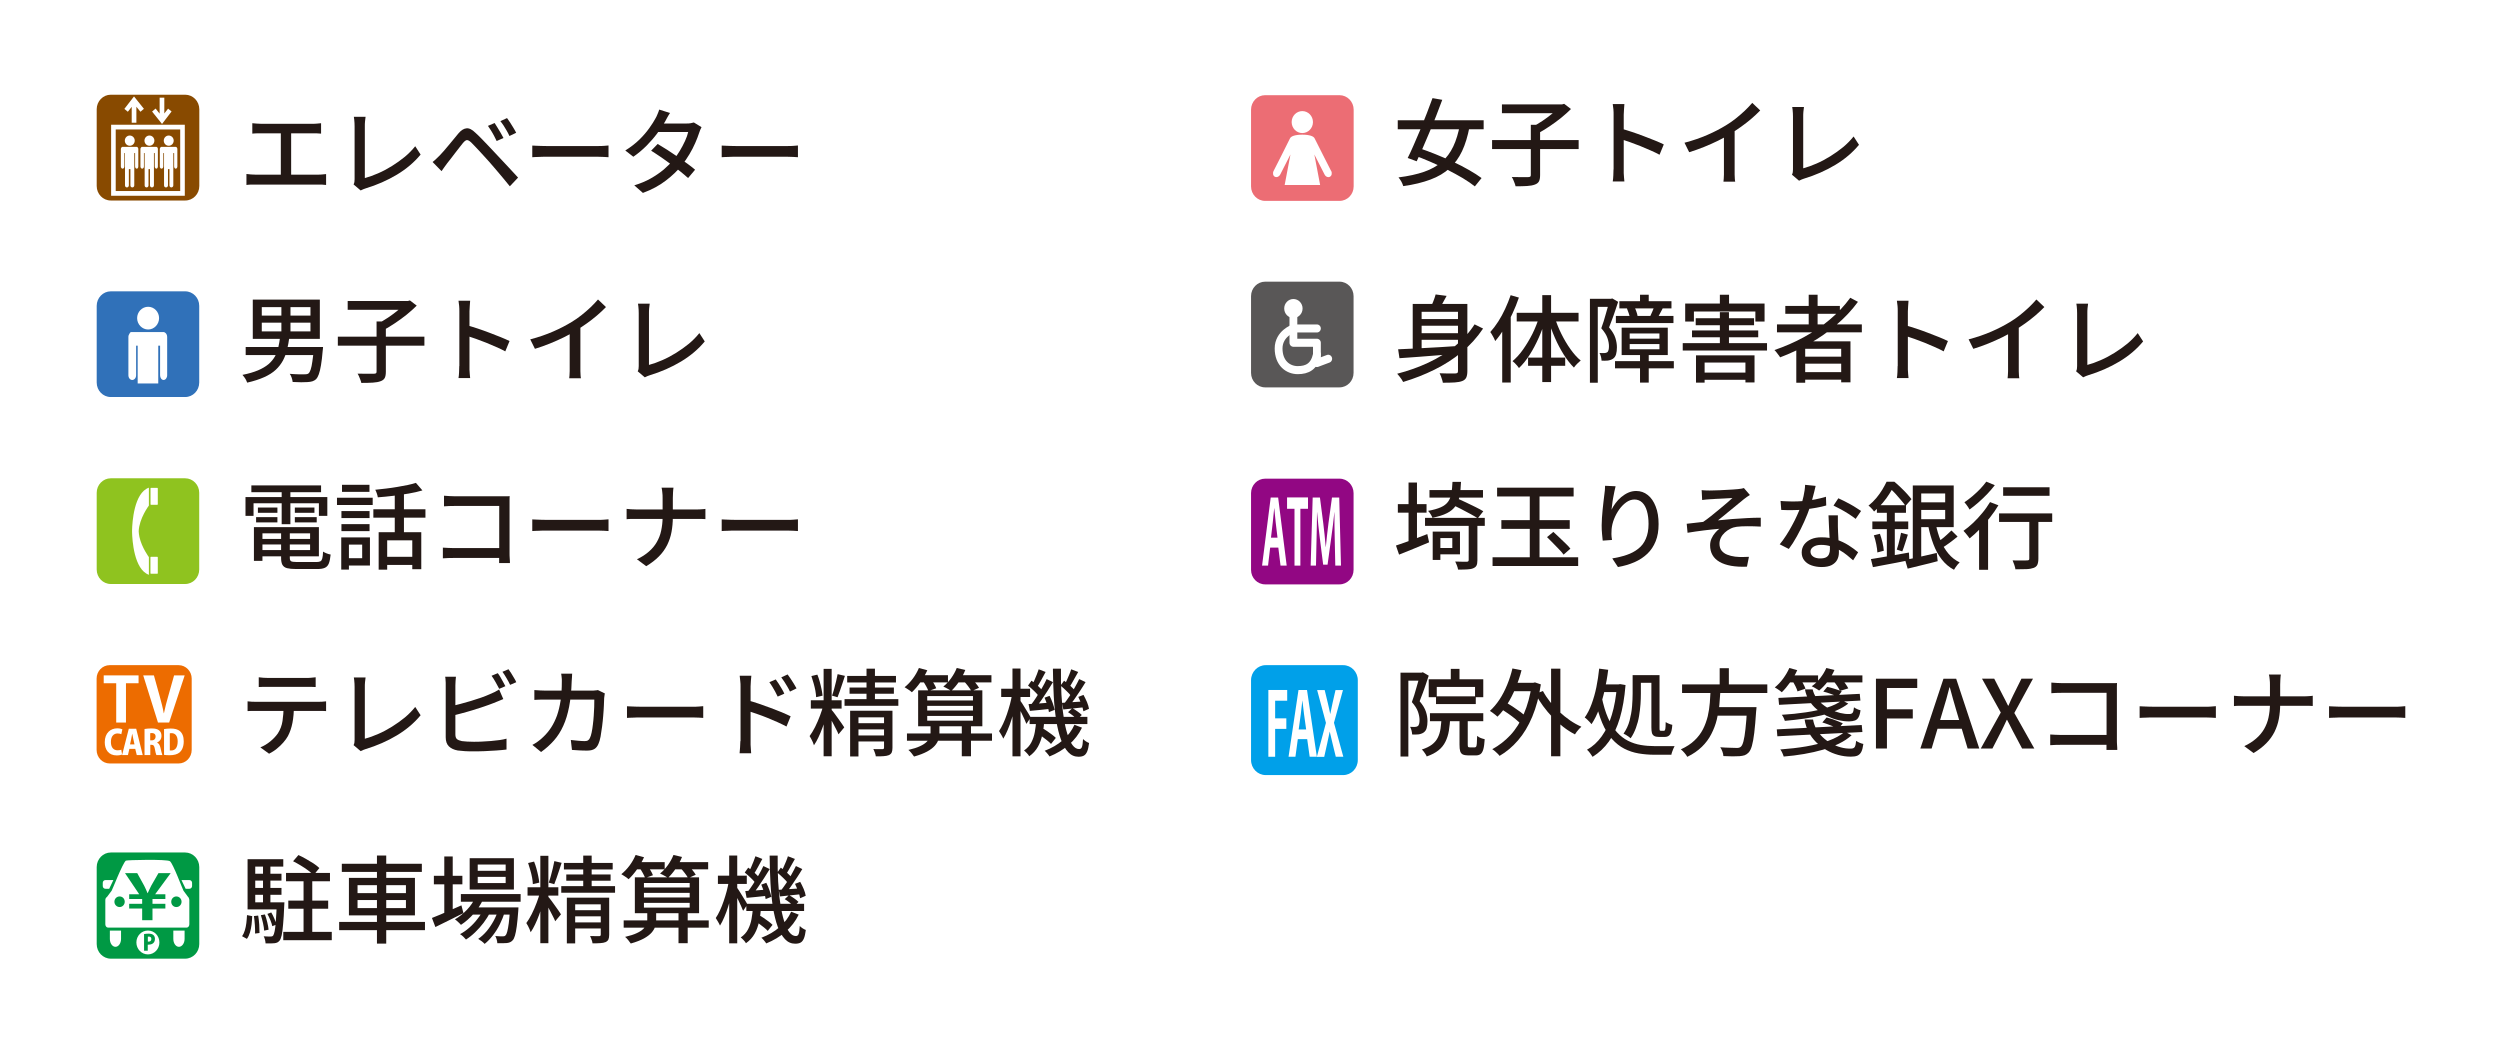 <?xml version="1.0" encoding="UTF-8"?>
<svg id="_レイヤー_2" data-name="レイヤー_2" xmlns="http://www.w3.org/2000/svg" xmlns:xlink="http://www.w3.org/1999/xlink" viewBox="0 0 263.96 111.22">
  <defs>
    <style>
      .cls-1 {
        fill: #920783;
      }

      .cls-2, .cls-3 {
        fill: #fff;
      }

      .cls-4, .cls-5, .cls-6 {
        fill: none;
        stroke: #fff;
      }

      .cls-4, .cls-6 {
        stroke-linecap: round;
        stroke-width: .85px;
      }

      .cls-3 {
        fill-rule: evenodd;
      }

      .cls-7 {
        fill: #595757;
      }

      .cls-8 {
        fill: #094;
      }

      .cls-9 {
        fill: #8fc31f;
      }

      .cls-10 {
        fill: #231815;
      }

      .cls-11 {
        fill: #884a00;
      }

      .cls-12 {
        fill: #ed6c00;
      }

      .cls-5 {
        stroke-width: .5px;
      }

      .cls-13 {
        fill: #00a0e9;
      }

      .cls-14 {
        fill: #3071b9;
      }

      .cls-6 {
        stroke-linejoin: round;
      }

      .cls-15 {
        fill: #ec6d74;
      }
    </style>
    <symbol id="ATM" viewBox="0 0 11.16 11.16">
      <g>
        <path class="cls-1" d="M1.53,0h8.1C10.48,0,11.16.69,11.16,1.53v8.1c0,.85-.69,1.53-1.53,1.53H1.53C.69,11.16,0,10.48,0,9.63V1.53C0,.69.69,0,1.53,0Z"/>
        <g>
          <path class="cls-2" d="M3.88,9.18h-.67l-.24-1.9h-.89l-.23,1.9h-.65l.94-7.19h.81l.93,7.19ZM2.88,6.23l-.2-1.64c-.05-.45-.11-1.03-.15-1.47h-.01c-.04.45-.1,1.04-.15,1.46l-.2,1.65h.71Z"/>
          <path class="cls-2" d="M6.19,3.18h-.82v6h-.64V3.18h-.81v-1.2h2.28v1.2Z"/>
          <path class="cls-2" d="M9.78,9.18h-.61l-.06-2.8c-.02-.96-.04-1.93-.03-2.83h-.01c-.09.86-.21,1.82-.33,2.62l-.41,2.91h-.48l-.37-2.86c-.11-.81-.21-1.79-.29-2.67h-.01c0,.91-.03,1.97-.05,2.86l-.06,2.77h-.58l.22-7.19h.79l.36,2.7c.11.87.2,1.71.27,2.53h.01c.08-.81.18-1.67.29-2.53l.38-2.7h.79l.19,7.19Z"/>
        </g>
      </g>
    </symbol>
    <symbol id="FAX" viewBox="0 0 11.16 11.16">
      <g>
        <path class="cls-13" d="M1.53,0h8.1c.85,0,1.53.69,1.53,1.53v8.1c0,.85-.69,1.53-1.53,1.53H1.53C.69,11.16,0,10.48,0,9.63V1.53C0,.69.69,0,1.53,0Z"/>
        <g>
          <path class="cls-2" d="M1.81,9.3V2.52h1.97v1.09h-1.26v1.79h1.17v1.07h-1.17v2.83h-.71Z"/>
          <path class="cls-2" d="M6.87,9.3h-.74l-.26-1.79h-.98l-.25,1.79h-.72l1.04-6.78h.89l1.03,6.78ZM5.76,6.52l-.22-1.54c-.06-.42-.12-.97-.17-1.38h-.01c-.05.42-.11.98-.16,1.38l-.22,1.55h.78Z"/>
          <path class="cls-2" d="M9.65,9.3h-.79l-.33-1.31c-.12-.47-.21-.83-.3-1.23h-.01c-.08.41-.16.78-.27,1.24l-.3,1.31h-.77l.95-3.45-.92-3.33h.79l.33,1.33c.1.39.17.73.25,1.11h0c.09-.42.15-.73.24-1.12l.31-1.32h.78l-.94,3.32.98,3.46Z"/>
        </g>
      </g>
    </symbol>
    <symbol id="_エレベーター_2" data-name="エレベーター 2" viewBox="0 0 11.16 11.17">
      <g>
        <path class="cls-11" d="M1.53,0h8.1c.85,0,1.54.69,1.54,1.54v8.1c0,.85-.69,1.53-1.53,1.53H1.53c-.85,0-1.53-.69-1.53-1.53V1.53C0,.69.69,0,1.53,0Z"/>
        <g>
          <polygon class="cls-2" points="7.77 1.47 7.36 1.98 7.36 .31 6.85 .31 6.85 2 6.41 1.46 6.03 1.78 7.11 3.09 8.15 1.77 7.77 1.47"/>
          <polygon class="cls-2" points="5.14 1.49 4.06 .18 3.01 1.5 3.39 1.8 3.81 1.28 3.81 2.96 4.32 2.96 4.32 1.27 4.76 1.8 5.14 1.49"/>
        </g>
        <rect class="cls-5" x="1.82" y="3.42" width="7.52" height="7"/>
        <path class="cls-3" d="M4.14,4.85c0,.3-.24.54-.54.54s-.54-.24-.54-.54.24-.54.54-.54.54.24.54.54Z"/>
        <path class="cls-3" d="M4.42,5.52s-.02-.01-.04-.01h-1.61s-.07.03-.09.08c-.03.04-.05.09-.05.15v1.84c0,.12.09.23.19.23s.19-.1.19-.23v-1.42h.07v3.42c0,.12.1.21.21.21s.21-.1.21-.21v-1.72s.05,0,.08,0c.03,0,.06,0,.09,0v1.72c0,.12.09.21.21.21s.21-.1.21-.21v-3.42h.09v1.42c0,.12.08.23.18.23s.17-.1.17-.23v-1.84c0-.11-.06-.2-.13-.22Z"/>
        <path class="cls-3" d="M6.28,4.85c0,.3-.24.54-.54.54s-.54-.24-.54-.54.24-.54.54-.54.54.24.54.54Z"/>
        <path class="cls-3" d="M6.55,5.52s-.02-.01-.04-.01h-1.61s-.06.03-.09.08c-.03.04-.05.09-.05.15v1.84c0,.12.09.23.19.23s.19-.1.19-.23v-1.42h.08v3.42c0,.12.09.21.21.21s.21-.1.21-.21v-1.72s.05,0,.08,0c.03,0,.06,0,.08,0v1.72c0,.12.1.21.21.21.12,0,.22-.1.22-.21v-3.42h.09v1.42c0,.12.08.23.17.23s.17-.1.17-.23v-1.84c0-.11-.05-.2-.13-.22Z"/>
        <path class="cls-3" d="M8.38,4.85c0,.3-.24.54-.54.54s-.54-.24-.54-.54.24-.54.54-.54.54.24.54.54Z"/>
        <path class="cls-3" d="M8.65,5.52s-.02-.01-.03-.01h-1.61s-.07.03-.09.08c-.03.04-.05.09-.05.15v1.84c0,.12.08.23.19.23.1,0,.19-.1.19-.23v-1.42h.08v3.42c0,.12.09.21.21.21.12,0,.22-.1.22-.21v-1.72s.05,0,.08,0c.03,0,.05,0,.08,0v1.72c0,.12.1.21.21.21s.21-.1.21-.21v-3.42h.09v1.42c0,.12.08.23.17.23s.18-.1.18-.23v-1.84c0-.11-.06-.2-.13-.22Z"/>
      </g>
    </symbol>
    <symbol id="_女子トイレ_2" data-name="女子トイレ 2" viewBox="0 0 11.17 11.16">
      <g>
        <path class="cls-15" d="M1.53,0h8.1C10.48,0,11.17.69,11.17,1.53v8.1c0,.85-.69,1.53-1.53,1.53H1.53c-.85,0-1.53-.69-1.53-1.53V1.53C0,.69.69,0,1.53,0Z"/>
        <path class="cls-3" d="M6.74,2.84c0,.64-.52,1.16-1.16,1.16s-1.16-.52-1.16-1.16.52-1.16,1.16-1.16,1.16.52,1.16,1.16Z"/>
        <path class="cls-3" d="M8.71,7.99s-1.63-3.1-1.79-3.43c-.11-.23-.56-.39-1.34-.39s-1.23.16-1.34.39c-.15.33-1.78,3.43-1.78,3.43-.13.24-.07.52.13.62.2.1.46,0,.59-.24l1.11-2.11-.63,3.22h3.86l-.63-3.22,1.11,2.11c.12.24.39.35.59.24.2-.11.26-.38.13-.62Z"/>
      </g>
    </symbol>
    <symbol id="_男トイレ_2" data-name="男トイレ 2" viewBox="0 0 11.16 11.16">
      <g>
        <path class="cls-14" d="M1.53,0h8.1C10.48,0,11.16.69,11.16,1.53v8.1c0,.85-.69,1.53-1.53,1.53H1.53C.69,11.16,0,10.48,0,9.63V1.53C0,.69.69,0,1.53,0Z"/>
        <g>
          <path class="cls-3" d="M6.79,2.83c0,.66-.54,1.2-1.19,1.2s-1.2-.54-1.2-1.2.54-1.2,1.2-1.2,1.19.54,1.19,1.2Z"/>
          <path class="cls-3" d="M7.39,4.32s-.05-.02-.08-.02h-3.55c-.08,0-.15.07-.2.18-.06.09-.11.2-.11.33v4.05c0,.28.19.5.42.5s.42-.22.42-.5v-3.12h.17v3.99h2.24v-3.99h.2v3.12c0,.28.17.5.38.5s.39-.22.39-.5v-4.05c0-.24-.13-.42-.29-.48Z"/>
        </g>
      </g>
    </symbol>
    <symbol id="_障害者トイレ_2" data-name="障害者トイレ 2" viewBox="0 0 11.16 11.16">
      <g>
        <path class="cls-7" d="M1.53,0h8.1C10.48,0,11.16.69,11.16,1.53v8.1c0,.85-.69,1.53-1.53,1.53H1.53C.69,11.16,0,10.48,0,9.63V1.53C0,.69.69,0,1.53,0Z"/>
        <path class="cls-3" d="M5.61,2.83c0,.55-.44,1-1,1s-1-.45-1-1,.45-1,1-1,1,.45,1,1Z"/>
        <polyline class="cls-6" points="4.61 3.66 4.61 6.45 7.17 6.45 7.17 8.59 8.4 8.14"/>
        <path class="cls-4" d="M7.17,4.94h-2.56s-1.61.54-1.61,2.11,1.04,2.29,2.08,2.29,1.8-.37,2.09-1.65"/>
      </g>
    </symbol>
    <symbol id="_電話" data-name="電話" viewBox="0 0 11.16 11.16">
      <g>
        <path class="cls-9" d="M1.53,0h8.1c.84,0,1.53.69,1.53,1.53v8.1c0,.85-.69,1.53-1.53,1.53H1.53C.69,11.16,0,10.48,0,9.63V1.53C0,.69.69,0,1.53,0Z"/>
        <g>
          <path class="cls-2" d="M5.68.99c-1.62.55-1.81,3.66-1.83,4.49h0v.21h0c.02.83.21,3.94,1.83,4.5v-1.87s-.77-.99-1.03-2.13c-.04-.2-.07-.39-.08-.59.05-1.36,1.11-2.72,1.11-2.72V.99Z"/>
          <path class="cls-2" d="M5.91,1.01h.69s.05.02.05.05v1.69s-.02.05-.05.05h-.69s-.05-.02-.05-.05v-1.69s.02-.05.05-.05Z"/>
          <path class="cls-2" d="M5.91,8.29h.69s.05.02.05.05v1.69s-.02.05-.05.05h-.7s-.05-.02-.05-.05v-1.69s.02-.05.05-.05Z"/>
        </g>
      </g>
    </symbol>
  </defs>
  <g id="_レイヤー_1-2" data-name="レイヤー_1">
    <g>
      <rect class="cls-2" width="263.96" height="111.22"/>
      <g>
        <use width="11.16" height="11.17" transform="translate(10.21 10) scale(.97 1)" xlink:href="#_エレベーター_2"/>
        <g>
          <path class="cls-10" d="M26.03,18.37c.15.02.31.04.47.05.16.01.31.02.46.02h6.6c.16,0,.31,0,.46-.02s.28-.03.41-.04v1.15c-.14-.02-.29-.03-.46-.04-.17,0-.3,0-.41,0h-6.6c-.15,0-.3,0-.46,0-.16,0-.32.02-.48.04v-1.15ZM26.65,13.01c.13.02.29.03.46.04.17,0,.32.02.43.02h5.47c.15,0,.31,0,.46-.02.16-.01.3-.02.43-.04v1.1c-.14-.01-.29-.02-.44-.03-.16,0-.31,0-.46,0h-5.47c-.11,0-.26,0-.43,0-.17,0-.33.02-.46.03v-1.1ZM29.65,19.01v-5.38h1.09v5.38h-1.09Z"/>
          <path class="cls-10" d="M37.33,19.48c.05-.1.08-.19.09-.27.01-.08.02-.18.02-.29v-5.59c0-.11,0-.23-.01-.35-.01-.13-.02-.25-.03-.37s-.03-.21-.04-.28h1.24c-.02.15-.04.31-.06.49s-.02.35-.02.51v5.47c.45-.12.92-.29,1.4-.5.49-.21.98-.47,1.46-.77.48-.3.93-.62,1.36-.97.42-.35.79-.73,1.1-1.12l.57.88c-.67.81-1.5,1.52-2.5,2.12-1,.6-2.11,1.09-3.33,1.46-.06.02-.13.05-.22.08s-.18.08-.28.13l-.74-.63Z"/>
          <path class="cls-10" d="M45.68,17.1c.14-.11.27-.22.38-.33.11-.11.24-.23.38-.37.12-.12.26-.27.41-.45.15-.18.32-.38.5-.59.18-.21.35-.43.54-.65.18-.22.35-.43.51-.62.28-.33.56-.51.84-.54.28-.04.61.12.96.47.21.19.44.41.68.66.24.25.48.49.71.74.24.25.45.47.64.68.23.24.48.51.77.82.28.3.57.61.87.93.3.32.57.62.83.9l-.87.92c-.23-.29-.47-.58-.73-.89s-.51-.61-.76-.9c-.25-.29-.48-.56-.69-.8-.15-.17-.31-.35-.49-.54s-.35-.39-.53-.58-.34-.37-.5-.53-.28-.29-.38-.39c-.18-.17-.33-.25-.45-.25-.12.01-.26.12-.42.31-.11.13-.24.29-.38.48-.14.19-.29.38-.45.58-.15.2-.3.4-.45.59s-.27.35-.38.48c-.11.14-.21.29-.32.44-.11.15-.2.29-.28.4l-.95-.97ZM52.22,12.98c.09.13.19.29.3.48s.23.38.35.58c.12.2.21.38.29.53l-.72.32c-.09-.19-.18-.38-.28-.56-.1-.18-.2-.37-.31-.54-.11-.18-.22-.35-.33-.5l.7-.3ZM53.53,12.46c.09.12.2.27.32.46.12.19.24.38.36.58.12.2.22.37.29.52l-.71.34c-.09-.19-.18-.38-.29-.56-.11-.18-.21-.36-.32-.53-.11-.17-.23-.33-.35-.48l.7-.32Z"/>
          <path class="cls-10" d="M56.2,15.37c.11,0,.25.02.42.02.16.01.34.02.53.02.19,0,.37.01.54.01h5.44c.24,0,.46,0,.65-.02s.35-.03.47-.04v1.24c-.11,0-.27-.02-.48-.03-.21-.01-.42-.02-.64-.02h-5.44c-.27,0-.55,0-.82.02-.27,0-.5.02-.67.03v-1.24Z"/>
          <path class="cls-10" d="M70.73,11.95c-.1.15-.2.31-.29.48s-.17.31-.22.41c-.21.37-.49.78-.82,1.23-.33.45-.71.88-1.13,1.31-.43.43-.89.82-1.4,1.17l-.85-.66c.58-.36,1.08-.75,1.5-1.16.42-.41.76-.82,1.04-1.21.28-.39.5-.74.66-1.04.06-.1.13-.24.2-.42.08-.18.14-.34.18-.49l1.14.36ZM74.07,13.43c-.05.08-.09.18-.14.29-.05.12-.09.23-.12.33-.1.32-.24.67-.41,1.06-.17.39-.37.78-.61,1.18-.24.4-.5.78-.79,1.15-.46.57-1.02,1.11-1.69,1.62-.67.52-1.48.96-2.43,1.31l-.91-.8c.65-.2,1.23-.44,1.74-.73.51-.29.96-.6,1.36-.93.39-.34.74-.68,1.03-1.03.25-.29.47-.61.68-.96.21-.35.39-.69.55-1.04.16-.35.27-.66.33-.94h-3.57l.38-.9h3.04c.14,0,.28,0,.41-.03.13-.02.25-.05.34-.08l.81.5ZM69.44,15.2c.31.19.65.4,1.01.62.36.23.72.47,1.08.72.36.25.7.49,1.03.73s.6.45.83.65l-.74.88c-.23-.21-.5-.44-.81-.69-.32-.25-.66-.51-1.02-.78s-.72-.52-1.08-.77c-.36-.24-.68-.46-.99-.65l.69-.71Z"/>
          <path class="cls-10" d="M76.2,15.37c.11,0,.25.02.42.02.16.01.34.02.53.02.19,0,.37.01.54.01h5.44c.24,0,.46,0,.65-.02s.35-.03.47-.04v1.24c-.11,0-.27-.02-.48-.03-.21-.01-.42-.02-.64-.02h-5.44c-.27,0-.55,0-.82.02-.27,0-.5.02-.67.03v-1.24Z"/>
        </g>
      </g>
      <g>
        <use width="11.16" height="11.16" transform="translate(10.21 30.76) scale(.97 1)" xlink:href="#_男トイレ_2"/>
        <g>
          <path class="cls-10" d="M29.56,35.62h.99c-.06.45-.14.88-.24,1.29s-.24.79-.43,1.15c-.19.35-.44.68-.76.98-.32.3-.73.56-1.22.78s-1.09.42-1.8.58c-.03-.09-.07-.18-.12-.28s-.12-.2-.19-.3c-.07-.1-.13-.18-.19-.24.65-.13,1.2-.29,1.65-.48.45-.19.81-.41,1.1-.65.28-.24.5-.51.67-.8s.28-.61.36-.95c.08-.34.14-.69.19-1.07ZM25.94,36.64h7.61v.85h-7.61v-.85ZM26.69,31.63h7.08v4.15h-7.08v-4.15ZM27.64,32.43v.89h5.14v-.89h-5.14ZM27.64,34.07v.92h5.14v-.92h-5.14ZM29.71,32h.96v3.39h-.96v-3.39ZM33.14,36.64h.97c0,.09-.01.17-.02.23,0,.06-.01.11-.02.16-.05.62-.11,1.13-.18,1.53s-.14.72-.23.96c-.08.23-.18.4-.28.51-.13.11-.26.19-.4.23-.14.04-.3.07-.5.08-.17.01-.39.02-.67.02-.28,0-.58-.01-.91-.03-.01-.13-.05-.28-.1-.44-.05-.16-.12-.3-.21-.42.32.03.62.04.92.05.29,0,.5,0,.62,0,.11,0,.2,0,.27-.02.07-.01.13-.04.18-.08.08-.07.15-.2.22-.4.07-.2.13-.49.18-.86.06-.37.11-.84.16-1.41v-.13Z"/>
          <path class="cls-10" d="M35.67,35.55h9.14v.95h-9.14v-.95ZM36.71,31.78h6.42v.93h-6.42v-.93ZM39.75,33.94h.99v5.31c0,.29-.04.51-.12.66-.08.15-.23.27-.44.34-.21.08-.48.13-.82.15s-.74.03-1.21.03c-.02-.1-.05-.21-.1-.33-.05-.12-.09-.23-.14-.35s-.1-.22-.16-.3c.25,0,.5.01.74.01.24,0,.44,0,.62,0h.38c.11,0,.19-.03.22-.06.04-.03.05-.09.05-.19v-5.29ZM42.82,31.78h.25l.21-.06.72.55c-.31.31-.66.62-1.05.94-.4.32-.81.62-1.23.9-.42.28-.83.53-1.23.75-.05-.07-.11-.15-.18-.23s-.15-.17-.23-.25-.15-.15-.21-.2c.36-.18.73-.4,1.11-.65s.73-.52,1.06-.79c.33-.27.59-.52.78-.74v-.21Z"/>
          <path class="cls-10" d="M48.5,38.64v-5.78c0-.16,0-.34-.02-.55s-.04-.4-.07-.56h1.23c-.01.16-.03.34-.04.55s-.03.4-.03.57v5.78c0,.11,0,.24,0,.39,0,.15.02.31.03.46s.03.3.04.42h-1.23c.03-.17.05-.38.06-.62.01-.24.02-.46.02-.65ZM49.34,34.35c.33.09.69.21,1.1.34.41.14.82.28,1.23.44.41.16.81.31,1.18.46.37.15.69.29.95.42l-.45,1.09c-.28-.15-.59-.31-.95-.46-.35-.16-.71-.31-1.08-.46-.37-.15-.72-.28-1.06-.4-.34-.12-.65-.22-.92-.31v-1.13Z"/>
          <path class="cls-10" d="M55.99,35.83c.88-.23,1.69-.51,2.42-.83.74-.32,1.38-.66,1.94-1,.35-.21.7-.45,1.04-.72.34-.27.65-.54.96-.83.3-.29.56-.56.79-.83l.84.8c-.29.3-.61.6-.95.89-.34.29-.7.57-1.08.84s-.76.52-1.16.77c-.37.23-.78.46-1.25.69-.47.23-.96.45-1.48.66-.52.21-1.05.4-1.58.56l-.49-.99ZM60.17,34.51l1.11-.29v4.53c0,.13,0,.28,0,.44,0,.16.01.3.02.44s.02.24.04.31h-1.24c0-.07.02-.18.03-.31.01-.13.02-.28.02-.44,0-.16,0-.3,0-.44v-4.24Z"/>
          <path class="cls-10" d="M67.33,39.21c.05-.1.08-.19.09-.27.01-.08.02-.18.02-.29v-5.59c0-.11,0-.23-.01-.35-.01-.13-.02-.25-.03-.37s-.03-.21-.04-.28h1.24c-.02.15-.04.31-.06.49s-.02.35-.02.51v5.47c.45-.12.92-.29,1.4-.5.49-.21.98-.47,1.46-.77.48-.3.93-.62,1.36-.97.42-.35.79-.73,1.1-1.12l.57.88c-.67.81-1.5,1.52-2.5,2.12-1,.6-2.11,1.09-3.33,1.46-.06.02-.13.05-.22.08s-.18.08-.28.13l-.74-.63Z"/>
        </g>
      </g>
      <g>
        <use width="11.16" height="11.16" transform="translate(132.09 29.74) scale(.97 1)" xlink:href="#_障害者トイレ_2"/>
        <g>
          <path class="cls-10" d="M155.68,34.24l.91.45c-.63.94-1.38,1.77-2.25,2.49-.87.72-1.83,1.33-2.88,1.85-1.05.52-2.15.95-3.31,1.3-.04-.08-.1-.17-.17-.29-.08-.11-.16-.22-.24-.32-.08-.11-.16-.19-.22-.26,1.17-.3,2.26-.69,3.29-1.17,1.03-.48,1.96-1.06,2.79-1.73.83-.67,1.53-1.44,2.09-2.31ZM147.62,36.88c.55-.03,1.2-.06,1.94-.09s1.53-.08,2.37-.13c.84-.05,1.67-.1,2.48-.16l-.02.81c-.79.07-1.58.13-2.38.19-.8.06-1.56.12-2.29.18s-1.38.1-1.96.14l-.14-.94ZM149.16,32.09h5.1v.83h-4.16v4.37h-.94v-5.2ZM149.76,33.69h4.61v.7h-4.61v-.7ZM149.76,35.18h4.61v.7h-4.61v-.7ZM151.59,31.09l1.15.15c-.14.27-.29.55-.45.82-.16.27-.31.5-.44.69l-.85-.18c.11-.22.22-.47.33-.74.11-.27.19-.52.25-.74ZM153.95,32.09h.98v7.09c0,.29-.04.52-.12.69-.08.16-.21.28-.42.36s-.47.13-.8.15-.75.03-1.25.03c-.01-.1-.04-.21-.08-.33-.04-.12-.08-.24-.12-.36-.05-.12-.09-.22-.14-.31.23,0,.46.01.7.02.23,0,.43,0,.6,0h.36c.11,0,.18-.03.22-.06s.06-.1.06-.2v-7.08Z"/>
          <path class="cls-10" d="M159.48,31.16l.89.26c-.19.57-.42,1.13-.68,1.69s-.55,1.08-.86,1.58c-.31.5-.63.94-.96,1.32-.03-.08-.07-.18-.13-.3s-.13-.24-.2-.36c-.07-.12-.13-.22-.19-.29.29-.32.57-.69.84-1.11.27-.42.51-.86.73-1.34.22-.48.42-.96.58-1.44ZM158.61,33.81l.9-.89h0v7.47h-.9v-6.58ZM162.5,33.46l.7.19c-.2.68-.44,1.35-.73,2-.29.65-.61,1.26-.96,1.81-.35.55-.73,1.02-1.13,1.4-.05-.07-.12-.16-.19-.25-.08-.09-.16-.18-.25-.27-.09-.08-.17-.15-.24-.21.39-.33.77-.74,1.12-1.24s.68-1.05.98-1.64c.29-.59.53-1.19.71-1.79ZM160.14,33.03h6.53v.91h-6.53v-.91ZM161.34,37.76h3.92v.86h-3.92v-.86ZM162.84,31.16h.93v9.18h-.93v-9.18ZM164.16,33.52c.18.58.41,1.16.7,1.74.29.58.6,1.11.95,1.6.35.49.71.9,1.09,1.21-.11.09-.24.2-.38.34-.14.14-.25.27-.34.4-.37-.37-.73-.83-1.08-1.38-.34-.55-.66-1.14-.93-1.77-.28-.64-.52-1.29-.71-1.94l.7-.2Z"/>
          <path class="cls-10" d="M167.87,31.55h2.35v.85h-1.52v8.01h-.83v-8.86ZM169.94,31.55h.15l.14-.04.62.36c-.09.28-.19.58-.3.9s-.21.63-.33.94-.22.59-.33.86c.34.4.56.77.67,1.12s.16.67.16.98c0,.29-.03.53-.09.74-.06.21-.17.36-.33.47-.07.05-.16.09-.25.12-.09.03-.19.06-.29.07-.19.02-.41.02-.66.01,0-.11-.03-.25-.06-.4-.04-.16-.09-.29-.16-.41.1,0,.19.01.28.01h.24c.13,0,.23-.04.3-.09.07-.05.11-.14.14-.25.03-.11.04-.24.04-.39,0-.25-.05-.54-.16-.86-.11-.32-.32-.66-.65-1.03.09-.23.17-.47.25-.73.08-.26.16-.52.23-.79.08-.26.15-.51.21-.74s.12-.43.17-.59v-.27ZM170.52,38.13h6.21v.76h-6.21v-.76ZM170.61,33.36h6.08v.75h-6.08v-.75ZM170.98,31.8h5.5v.76h-5.5v-.76ZM171.22,34.6h4.87v2.89h-4.87v-2.89ZM171.79,32.57l.78-.16c.08.15.15.32.21.5.06.18.11.33.12.46l-.81.19c-.02-.14-.06-.3-.12-.48-.06-.18-.12-.35-.19-.51ZM172.07,35.21v.55h3.14v-.55h-3.14ZM172.07,36.33v.55h3.14v-.55h-3.14ZM173.16,31.12h.92v1.22h-.92v-1.22ZM173.16,37.35h.92v3.05h-.92v-3.05ZM174.65,32.38l.9.19c-.09.17-.18.34-.27.51-.09.17-.17.31-.24.44l-.79-.16c.07-.15.14-.31.22-.49.08-.18.14-.35.18-.49Z"/>
          <path class="cls-10" d="M177.67,36.23h8.9v.78h-8.9v-.78ZM177.93,32.05h8.38v1.9h-.97v-1.06h-6.49v1.06h-.92v-1.9ZM178.65,34.89h6.99v.72h-6.99v-.72ZM179.04,33.6h6.16v.74h-6.16v-.74ZM179.07,37.52h6.18v2.86h-.96v-2.1h-4.31v2.12h-.91v-2.88ZM179.42,39.34h5.39v.76h-5.39v-.76ZM181.59,31.12h.97v1.39h-.97v-1.39ZM181.59,32.96h.96v3.61h-.96v-3.61Z"/>
          <path class="cls-10" d="M195.36,31.44l.81.43c-.65.89-1.42,1.7-2.29,2.44-.87.74-1.81,1.39-2.82,1.96-1.01.57-2.04,1.06-3.11,1.46-.04-.07-.09-.16-.17-.25-.07-.1-.14-.19-.22-.29-.08-.1-.14-.17-.21-.23,1.08-.37,2.12-.82,3.11-1.36.99-.54,1.91-1.16,2.74-1.86.83-.7,1.55-1.46,2.15-2.29ZM187.62,34.25h8.96v.84h-8.96v-.84ZM188.5,32.3h5.76v.83h-5.76v-.83ZM189.66,36.04h5.72v4.33h-.98v-3.54h-3.8v3.58h-.94v-4.37ZM190.18,37.66h4.6v.74h-4.6v-.74ZM190.18,39.29h4.6v.8h-4.6v-.8ZM190.97,31.12h.94v3.59h-.94v-3.59Z"/>
          <path class="cls-10" d="M200.37,38.64v-5.78c0-.16,0-.34-.02-.55s-.04-.4-.07-.56h1.23c-.01.16-.03.34-.04.55s-.03.4-.03.57v5.78c0,.11,0,.24,0,.39,0,.15.02.31.03.46s.03.3.04.42h-1.23c.03-.17.05-.38.06-.62.01-.24.02-.46.02-.65ZM201.21,34.35c.33.09.69.21,1.1.34.41.14.82.28,1.23.44.41.16.81.31,1.18.46.37.15.69.29.95.42l-.45,1.09c-.28-.15-.59-.31-.95-.46-.35-.16-.71-.31-1.08-.46-.37-.15-.72-.28-1.06-.4-.34-.12-.65-.22-.92-.31v-1.13Z"/>
          <path class="cls-10" d="M207.86,35.83c.88-.23,1.69-.51,2.42-.83.74-.32,1.38-.66,1.94-1,.35-.21.7-.45,1.04-.72.34-.27.65-.54.96-.83.3-.29.56-.56.79-.83l.84.8c-.29.3-.61.6-.95.89-.34.29-.7.57-1.08.84s-.76.52-1.16.77c-.37.23-.78.46-1.25.69-.47.23-.96.45-1.48.66-.52.21-1.05.4-1.58.56l-.49-.99ZM212.04,34.51l1.11-.29v4.53c0,.13,0,.28,0,.44,0,.16.01.3.02.44s.02.24.04.31h-1.24c0-.07.02-.18.03-.31.01-.13.02-.28.02-.44,0-.16,0-.3,0-.44v-4.24Z"/>
          <path class="cls-10" d="M219.2,39.21c.05-.1.08-.19.09-.27.01-.08.02-.18.02-.29v-5.59c0-.11,0-.23-.01-.35-.01-.13-.02-.25-.03-.37s-.03-.21-.04-.28h1.24c-.02.15-.04.31-.06.49s-.02.35-.02.51v5.47c.45-.12.92-.29,1.4-.5.49-.21.98-.47,1.46-.77.48-.3.93-.62,1.36-.97.42-.35.79-.73,1.1-1.12l.57.88c-.67.81-1.5,1.52-2.5,2.12-1,.6-2.11,1.09-3.33,1.46-.06.02-.13.05-.22.08s-.18.08-.28.13l-.74-.63Z"/>
        </g>
      </g>
      <g>
        <use width="11.17" height="11.16" transform="translate(132.09 10.05) scale(.97 1)" xlink:href="#_女子トイレ_2"/>
        <g>
          <path class="cls-10" d="M147.58,12.7h9.07v.95h-9.07v-.95ZM154.14,13.15l1.02.23c-.19,1-.45,1.86-.79,2.58-.34.72-.78,1.32-1.32,1.81-.54.49-1.21.89-2.02,1.19-.8.3-1.76.54-2.87.69-.04-.15-.11-.31-.2-.48-.1-.17-.2-.32-.3-.44,1.05-.13,1.95-.33,2.7-.59.75-.26,1.37-.61,1.87-1.04.5-.44.9-.98,1.21-1.63.31-.65.54-1.42.71-2.32ZM151.25,10.36l1.03.18c-.19.53-.4,1.08-.63,1.66-.23.58-.46,1.16-.71,1.74s-.48,1.13-.71,1.66c-.23.53-.45,1-.65,1.43l-.95-.35c.2-.4.42-.86.64-1.38.23-.52.46-1.06.7-1.63.23-.57.46-1.14.68-1.71.22-.57.42-1.1.6-1.6ZM149.21,16.38l.63-.74c.55.19,1.14.4,1.75.65.62.25,1.22.51,1.83.79.6.28,1.16.57,1.68.87.52.3.97.58,1.33.85l-.71.88c-.34-.27-.76-.56-1.27-.87-.51-.3-1.06-.6-1.65-.9-.59-.3-1.2-.58-1.82-.85-.62-.27-1.21-.5-1.78-.7Z"/>
          <path class="cls-10" d="M157.54,14.79h9.14v.95h-9.14v-.95ZM158.58,11.02h6.42v.93h-6.42v-.93ZM161.62,13.18h.99v5.31c0,.29-.04.51-.12.66-.08.15-.23.27-.44.34-.21.08-.48.13-.82.15s-.74.03-1.21.03c-.02-.1-.05-.21-.1-.33-.05-.12-.09-.23-.14-.35s-.1-.22-.16-.3c.25,0,.5.01.74.01.24,0,.44,0,.62,0h.38c.11,0,.19-.03.22-.06.04-.03.05-.09.05-.19v-5.29ZM164.69,11.02h.25l.21-.06.72.55c-.31.31-.66.62-1.05.94-.4.32-.81.62-1.23.9-.42.28-.83.53-1.23.75-.05-.07-.11-.15-.18-.23s-.15-.17-.23-.25-.15-.15-.21-.2c.36-.18.73-.4,1.11-.65s.73-.52,1.06-.79c.33-.27.59-.52.78-.74v-.21Z"/>
          <path class="cls-10" d="M170.37,17.88v-5.78c0-.16,0-.34-.02-.55s-.04-.4-.07-.56h1.23c-.01.16-.03.34-.04.55s-.03.4-.03.57v5.78c0,.11,0,.24,0,.39,0,.15.02.31.03.46s.03.3.04.42h-1.23c.03-.17.05-.38.06-.62.01-.24.02-.46.02-.65ZM171.21,13.59c.33.09.69.21,1.1.34.41.14.82.28,1.23.44.41.16.81.31,1.18.46.37.15.69.29.95.42l-.45,1.09c-.28-.15-.59-.31-.95-.46-.35-.16-.71-.31-1.08-.46-.37-.15-.72-.28-1.06-.4-.34-.12-.65-.22-.92-.31v-1.13Z"/>
          <path class="cls-10" d="M177.86,15.07c.88-.23,1.69-.51,2.42-.83.74-.32,1.38-.66,1.94-1,.35-.21.7-.45,1.04-.72.34-.27.65-.54.96-.83.3-.29.56-.56.79-.83l.84.8c-.29.3-.61.6-.95.89-.34.29-.7.57-1.08.84s-.76.52-1.16.77c-.37.23-.78.46-1.25.69-.47.23-.96.45-1.48.66-.52.21-1.05.4-1.58.56l-.49-.99ZM182.04,13.75l1.11-.29v4.53c0,.13,0,.28,0,.44,0,.16.01.3.02.44s.02.24.04.31h-1.24c0-.07.02-.18.03-.31.01-.13.02-.28.02-.44,0-.16,0-.3,0-.44v-4.24Z"/>
          <path class="cls-10" d="M189.2,18.45c.05-.1.08-.19.09-.27.01-.08.02-.18.02-.29v-5.59c0-.11,0-.23-.01-.35-.01-.13-.02-.25-.03-.37s-.03-.21-.04-.28h1.24c-.02.15-.04.31-.06.49s-.02.35-.02.51v5.47c.45-.12.92-.29,1.4-.5.49-.21.98-.47,1.46-.77.48-.3.93-.62,1.36-.97.42-.35.79-.73,1.1-1.12l.57.88c-.67.81-1.5,1.52-2.5,2.12-1,.6-2.11,1.09-3.33,1.46-.06.02-.13.05-.22.08s-.18.08-.28.13l-.74-.63Z"/>
        </g>
      </g>
      <g>
        <use width="11.16" height="11.16" transform="translate(10.21 50.5) scale(.97 1)" xlink:href="#_電話"/>
        <g>
          <path class="cls-10" d="M25.92,52.48h8.64v1.99h-.89v-1.33h-6.9v1.33h-.85v-1.99ZM26.54,51.25h7.36v.72h-7.36v-.72ZM26.81,55.66h.9v3.56h-.9v-3.56ZM27.04,54.6h2.25v.56h-2.25v-.56ZM27.23,53.59h2.06v.55h-2.06v-.55ZM27.27,56.9h5.86v.59h-5.86v-.59ZM27.29,55.66h6.38v3.08h-6.38v-.66h5.45v-1.77h-5.45v-.65ZM29.69,56h.91v2.92c0,.18.05.29.14.34.09.05.29.08.6.08h2.1c.17,0,.3-.03.4-.08.09-.05.15-.16.19-.31s.07-.39.08-.71c.1.07.23.13.38.19s.29.1.42.12c-.04.4-.1.71-.19.94-.09.22-.23.38-.42.46-.19.09-.46.13-.8.13h-2.23c-.41,0-.72-.03-.96-.09-.23-.06-.39-.18-.49-.35-.09-.17-.14-.41-.14-.71v-2.92ZM29.74,51.54h.92v3.81h-.92v-3.81ZM31.13,53.59h2.07v.55h-2.07v-.55ZM31.13,54.6h2.31v.56h-2.31v-.56Z"/>
          <path class="cls-10" d="M35.58,52.55h3.77v.77h-3.77v-.77ZM36.03,56.74h.81v3.4h-.81v-3.4ZM36.05,53.96h2.97v.74h-2.97v-.74ZM36.05,55.34h2.97v.74h-2.97v-.74ZM36.11,51.19h2.9v.74h-2.9v-.74ZM36.53,56.74h2.53v2.97h-2.53v-.77h1.71v-1.44h-1.71v-.76ZM39.42,53.77h5.5v.89h-5.5v-.89ZM43.92,50.99l.68.79c-.43.13-.91.24-1.44.33s-1.08.17-1.64.24c-.56.07-1.1.12-1.63.16-.01-.11-.05-.24-.1-.4-.05-.16-.11-.29-.17-.4.38-.04.77-.08,1.17-.13.4-.05.79-.1,1.17-.17.38-.06.74-.13,1.08-.2.34-.07.63-.15.89-.23ZM39.98,56.19h4.5v3.91h-.95v-3.05h-2.65v3.1h-.9v-3.96ZM40.57,58.79h3.42v.86h-3.42v-.86ZM41.68,51.83h.97v4.79h-.97v-4.79Z"/>
          <path class="cls-10" d="M46.76,57.82c.15,0,.32.02.53.03.21.01.42.02.63.02h5.38v1.04h-5.34c-.2,0-.41,0-.64.01s-.41.02-.56.03v-1.13ZM46.88,52.34c.18.01.38.03.59.04.21.01.4.02.57.02h4.97c.13,0,.28,0,.43,0s.28,0,.37-.02c0,.11-.01.25-.01.4,0,.16,0,.3,0,.44v5.17c0,.17,0,.37.02.58s.02.37.02.48h-1.14c0-.11,0-.25,0-.42s.01-.35.01-.52v-5.09h-4.67c-.19,0-.4,0-.63.01s-.4.02-.53.03v-1.11Z"/>
          <path class="cls-10" d="M56.2,54.84c.11,0,.25.02.42.02.16.01.34.02.53.02.19,0,.37.01.54.01h5.44c.24,0,.46,0,.65-.02s.35-.03.47-.04v1.24c-.11,0-.27-.02-.48-.03-.21-.01-.42-.02-.64-.02h-5.44c-.27,0-.55,0-.82.02-.27,0-.5.02-.67.03v-1.24Z"/>
          <path class="cls-10" d="M66.16,53.73c.13.02.28.03.46.04.18,0,.36.02.55.02h6.35c.19,0,.38,0,.56-.02.18-.01.31-.02.4-.04v1.08c-.09-.01-.23-.02-.42-.02s-.38,0-.55,0h-6.32c-.2,0-.39,0-.57,0-.18,0-.33.02-.46.03v-1.1ZM69.96,52.56c0-.16,0-.35-.03-.56-.02-.22-.04-.39-.08-.51h1.26c-.02.13-.04.3-.05.52-.01.22-.02.41-.02.56v2.05c0,.55-.05,1.06-.14,1.55-.09.49-.25.95-.46,1.38-.22.43-.5.83-.87,1.2-.36.37-.81.71-1.34,1.03l-.98-.73c.49-.23.91-.5,1.26-.81.35-.3.63-.64.84-1.01.21-.37.37-.77.46-1.21s.15-.9.15-1.4v-2.05Z"/>
          <path class="cls-10" d="M76.2,54.84c.11,0,.25.02.42.02.16.01.34.02.53.02.19,0,.37.01.54.01h5.44c.24,0,.46,0,.65-.02s.35-.03.47-.04v1.24c-.11,0-.27-.02-.48-.03-.21-.01-.42-.02-.64-.02h-5.44c-.27,0-.55,0-.82.02-.27,0-.5.02-.67.03v-1.24Z"/>
        </g>
      </g>
      <g>
        <use width="11.16" height="11.16" transform="translate(132.09 50.54) scale(.97 1)" xlink:href="#ATM"/>
        <g>
          <path class="cls-10" d="M147.39,57.6c.28-.09.6-.2.96-.33.36-.13.75-.27,1.15-.42.4-.15.8-.3,1.2-.46l.19.87c-.55.23-1.1.46-1.66.69-.56.22-1.06.43-1.51.61l-.33-.96ZM147.59,53.23h3.03v.9h-3.03v-.9ZM148.72,50.95h.89v6.57h-.89v-6.57ZM150.46,54.68h6.31v.84h-6.31v-.84ZM153.35,50.88h.91c-.02.57-.07,1.06-.15,1.48s-.22.77-.43,1.07c-.21.3-.5.55-.9.75-.39.2-.9.36-1.54.49-.03-.11-.1-.23-.19-.38-.09-.15-.18-.26-.27-.35.56-.1,1.01-.23,1.35-.38.34-.15.59-.35.76-.58s.29-.52.35-.87.1-.75.12-1.23ZM150.93,51.74h5.65v.8h-5.65v-.8ZM151.27,56.13h.81v2.99h-.81v-2.99ZM151.63,56.13h2.52v2.4h-2.52v-.67h1.71v-1.05h-1.71v-.68ZM153.27,53.26l.56-.65c.29.13.61.27.96.44.35.16.68.33,1.01.49.33.16.6.31.81.44l-.58.74c-.21-.13-.47-.29-.79-.46-.32-.17-.65-.35-1-.53-.35-.18-.67-.33-.97-.46ZM155.07,55.24h.92v3.92c0,.23-.03.42-.09.54-.06.13-.18.23-.35.3-.16.07-.37.11-.63.12-.26.02-.58.02-.97.02-.02-.13-.06-.27-.12-.43-.06-.16-.12-.29-.18-.42.27,0,.52.01.75.02.24,0,.4,0,.48,0,.13,0,.19-.06.19-.18v-3.9Z"/>
          <path class="cls-10" d="M157.59,58.84h9.04v.92h-9.04v-.92ZM158.07,51.49h8.08v.93h-8.08v-.93ZM158.52,54.92h7.22v.92h-7.22v-.92ZM161.52,51.83h1.03v7.6h-1.03v-7.6ZM163.34,56.71l.67-.55c.2.19.42.39.64.6.23.22.45.43.66.63.21.2.38.38.5.54l-.72.63c-.12-.17-.28-.36-.49-.57-.2-.21-.42-.43-.64-.66l-.63-.63Z"/>
          <path class="cls-10" d="M170.58,51.35c-.04.15-.08.34-.13.56-.05.22-.09.44-.13.67-.04.23-.08.46-.1.68-.03.22-.05.4-.07.56.11-.23.25-.46.42-.69s.37-.45.6-.64.47-.35.74-.47c.27-.12.55-.18.85-.18.45,0,.86.14,1.21.42.36.28.64.69.84,1.21.21.52.31,1.14.31,1.86s-.1,1.3-.31,1.82c-.21.52-.5.96-.88,1.32s-.83.66-1.36.89c-.53.23-1.11.4-1.74.51l-.6-.91c.55-.09,1.05-.21,1.52-.37.47-.16.87-.37,1.22-.65.35-.27.62-.62.8-1.05.19-.43.29-.95.29-1.57,0-.52-.06-.97-.17-1.36s-.28-.69-.5-.9-.49-.32-.81-.32-.6.1-.88.3c-.28.2-.53.46-.75.77-.22.31-.4.65-.54,1.01-.14.36-.22.71-.25,1.04-.01.17-.02.34-.02.52,0,.18.02.39.06.63l-.98.07c-.02-.19-.04-.42-.07-.71-.03-.28-.04-.59-.04-.92,0-.24.01-.5.03-.77.02-.28.04-.56.07-.85s.06-.57.09-.84c.04-.27.07-.52.09-.75.03-.17.05-.34.06-.5,0-.16.02-.31.02-.45l1.09.05Z"/>
          <path class="cls-10" d="M179.64,51.75c.14.01.28.02.42.03.14,0,.29.01.45.01.09,0,.22,0,.42-.01.19,0,.41-.02.66-.02.25-.01.5-.02.75-.04.25-.01.48-.03.69-.04s.37-.03.49-.04c.14-.01.26-.03.37-.05.1-.02.18-.04.24-.06l.63.73c-.08.05-.19.12-.32.21-.13.09-.24.17-.32.24-.15.12-.31.25-.5.41-.18.15-.37.31-.57.47-.2.16-.39.33-.59.48-.2.16-.39.32-.57.47s-.35.28-.5.4c.48-.05.98-.1,1.51-.14.53-.04,1.05-.07,1.57-.1.51-.03.99-.04,1.44-.04v.94c-.48-.03-.95-.04-1.41-.04-.46,0-.84.02-1.14.06-.23.03-.46.1-.67.21-.22.11-.41.24-.58.4-.17.16-.31.33-.41.54s-.15.41-.15.63c0,.3.07.54.22.73.15.19.34.33.59.43s.52.17.83.21c.29.03.56.05.81.04s.48-.01.66-.02l-.21,1.04c-1.25.05-2.21-.12-2.88-.5-.67-.38-1.01-.97-1.01-1.76,0-.25.05-.49.15-.71.1-.22.23-.43.38-.6.15-.18.3-.32.45-.43-.5.04-1.04.1-1.63.17-.59.07-1.17.16-1.73.25l-.09-.95c.27-.03.57-.06.88-.1s.6-.07.86-.1c.25-.17.52-.37.81-.6s.58-.47.87-.71c.29-.24.56-.47.81-.68.25-.21.45-.39.6-.53-.08,0-.2.01-.36.02-.16,0-.34.02-.54.03-.2.01-.39.02-.58.03-.19,0-.37.02-.52.03-.16,0-.28.02-.37.02-.13,0-.26.02-.41.03-.15.02-.29.03-.42.05l-.05-1.02Z"/>
          <path class="cls-10" d="M191.7,51.31c-.04.17-.09.38-.15.63-.06.25-.13.52-.21.8-.08.28-.16.55-.24.81-.16.48-.36.99-.6,1.52-.24.54-.5,1.06-.78,1.56-.28.51-.56.95-.85,1.33l-.96-.49c.23-.27.45-.58.67-.92.22-.34.43-.69.62-1.05.2-.36.38-.72.53-1.06.16-.34.29-.66.39-.94.11-.33.22-.71.31-1.13s.15-.81.16-1.18l1.1.11ZM188.01,52.89c.2.02.41.04.63.04.22.01.44.02.63.02.39,0,.78-.02,1.19-.05s.8-.09,1.2-.17c.4-.08.77-.17,1.13-.28l.03.92c-.31.09-.66.17-1.05.24-.39.07-.8.13-1.23.18-.43.05-.85.07-1.27.07-.19,0-.38,0-.59,0s-.41-.01-.61-.02l-.07-.93ZM194.05,54.41c0,.21,0,.4,0,.59s0,.38,0,.58c0,.15.01.35.02.6.01.24.02.5.04.77.01.27.03.53.04.78s.01.45.01.6c0,.28-.06.54-.18.77-.12.23-.32.42-.58.56-.27.14-.62.21-1.06.21-.39,0-.74-.06-1.06-.17s-.57-.28-.76-.51-.29-.51-.29-.86c0-.31.09-.59.26-.83.18-.24.42-.43.74-.57.31-.14.68-.2,1.09-.2.57,0,1.1.08,1.58.24.48.16.91.37,1.29.61.38.24.71.49,1,.73l-.53.85c-.19-.17-.41-.35-.64-.54-.23-.19-.49-.37-.78-.53-.28-.16-.59-.3-.92-.4-.33-.11-.68-.16-1.05-.16-.33,0-.6.07-.8.2-.2.13-.31.3-.31.51s.09.39.27.52.43.2.77.2c.25,0,.46-.04.61-.12s.25-.2.31-.35c.06-.15.09-.31.09-.49s0-.41-.02-.7c0-.29-.02-.61-.04-.95-.02-.34-.03-.68-.05-1.02-.02-.34-.03-.65-.04-.92h.98ZM195.93,54.79c-.19-.15-.42-.32-.7-.5s-.57-.35-.86-.51c-.29-.16-.55-.29-.78-.4l.51-.77c.18.08.38.18.61.29.23.11.45.23.68.36.23.13.44.25.63.38.19.12.35.23.48.31l-.57.83Z"/>
          <path class="cls-10" d="M199.19,50.86h.51v.19h.28v.25c-.14.26-.31.54-.5.85s-.42.62-.69.94c-.27.32-.57.62-.92.92-.04-.07-.09-.14-.16-.22-.07-.08-.14-.15-.22-.23-.08-.08-.14-.13-.21-.17.31-.25.59-.52.83-.81s.45-.58.63-.88c.18-.3.33-.58.45-.83ZM197.55,59.03c.33-.05.72-.12,1.15-.19.43-.07.9-.15,1.39-.24.49-.09.98-.17,1.46-.26l.05.8c-.44.09-.89.18-1.35.27s-.9.17-1.33.25c-.42.08-.81.15-1.17.22l-.21-.85ZM197.69,55.06h3.79v.81h-3.79v-.81ZM197.85,56.52l.64-.16c.1.28.19.59.27.92.08.34.12.62.14.87l-.68.18c-.01-.25-.05-.54-.12-.88-.07-.34-.15-.65-.25-.93ZM198.17,53.34h3.07v.8h-3.07v-.8ZM199.22,53.68h.84v5.39l-.84.14v-5.53ZM199.33,50.86h.68c.21.17.43.37.66.59.23.22.45.44.65.66.2.22.37.42.5.59l-.63.72c-.11-.17-.26-.38-.46-.6-.19-.23-.39-.46-.6-.69-.21-.23-.42-.43-.63-.6h-.17v-.67ZM200.71,56.25l.73.2c-.1.3-.2.61-.3.94s-.2.6-.29.83l-.58-.19c.05-.16.11-.35.17-.56s.11-.42.16-.64c.05-.21.09-.41.12-.58ZM201.15,59.12c.29-.06.61-.13.98-.2.36-.08.75-.16,1.15-.26.4-.09.81-.19,1.21-.28l.1.87c-.55.15-1.1.29-1.66.42s-1.06.26-1.51.37l-.27-.92ZM201.96,51.26h.89v7.97l-.89.16v-8.13ZM202.34,53.04h3.44v.8h-3.44v-.8ZM202.36,51.26h3.92v4.4h-3.92v-.84h3.02v-2.72h-3.02v-.84ZM204.39,55.34c.12.61.29,1.19.5,1.71.22.53.49,1,.83,1.4.33.4.73.71,1.19.93-.06.05-.13.13-.21.22s-.15.19-.22.29c-.07.1-.13.19-.17.27-.51-.27-.94-.64-1.29-1.09-.36-.46-.65-.99-.88-1.6-.23-.61-.42-1.27-.56-1.99l.82-.14ZM206.04,56.01l.65.64c-.26.22-.54.44-.84.66-.3.22-.58.41-.83.56l-.53-.57c.16-.11.33-.23.53-.38.19-.15.38-.31.55-.47.18-.16.34-.31.47-.44Z"/>
          <path class="cls-10" d="M210.11,53.01l.89.34c-.25.43-.55.86-.89,1.29-.34.43-.69.83-1.06,1.21-.37.38-.73.71-1.09,1-.04-.07-.1-.15-.18-.25-.08-.1-.16-.21-.25-.31-.08-.1-.16-.19-.22-.24.34-.24.68-.52,1.03-.85.34-.33.67-.68.97-1.05.31-.37.57-.75.8-1.13ZM209.71,50.85l.91.38c-.23.3-.49.6-.79.92-.3.31-.61.61-.93.89-.32.28-.64.54-.95.76-.04-.07-.09-.16-.15-.26-.06-.1-.13-.19-.2-.28s-.13-.17-.19-.23c.28-.19.57-.4.86-.65.29-.25.56-.5.82-.77.25-.27.46-.52.63-.75ZM208.96,55.16l.83-.83.12.05v5.78h-.95v-5ZM211.07,54.21h5.61v.9h-5.61v-.9ZM211.5,51.45h4.9v.9h-4.9v-.9ZM214.26,54.49h.96v4.5c0,.27-.04.48-.11.64-.07.15-.2.26-.39.33-.19.07-.44.12-.75.13-.31.01-.7.02-1.17.02-.02-.13-.06-.29-.12-.47-.06-.18-.12-.34-.18-.47.22,0,.43.01.64.01.21,0,.39,0,.54,0s.26,0,.32-.01c.1,0,.17-.01.21-.04.04-.03.05-.08.05-.15v-4.49Z"/>
        </g>
      </g>
      <g>
        <g>
          <path class="cls-12" d="M20.24,79.18c0,.79-.62,1.43-1.38,1.43h-7.28c-.76,0-1.38-.64-1.38-1.43v-7.53c0-.79.62-1.42,1.38-1.42h7.28c.76,0,1.38.64,1.38,1.42v7.53Z"/>
          <g>
            <path class="cls-2" d="M14.63,72.14h-1.33v4.15h-1.03v-4.15h-1.32v-.83h3.68v.83Z"/>
            <path class="cls-2" d="M19.5,71.31l-1.64,4.98h-1.18l-1.56-4.98h1.13l.61,2.2c.16.59.32,1.18.43,1.79h.02c.12-.6.28-1.2.45-1.79l.62-2.2h1.11Z"/>
          </g>
          <g>
            <path class="cls-2" d="M12.89,79.67c-.09.04-.3.09-.57.09-.85,0-1.26-.61-1.26-1.39,0-1,.63-1.47,1.32-1.47.27,0,.46.06.54.1l-.11.52c-.09-.04-.22-.08-.39-.08-.39,0-.71.27-.71.9,0,.58.28.88.71.88.14,0,.3-.03.39-.06l.08.51Z"/>
            <path class="cls-2" d="M15.07,79.72h-.63l-.16-.65h-.62l-.15.65h-.62l.71-2.78h.78l.69,2.78ZM14.2,78.6l-.12-.56c-.04-.17-.08-.41-.12-.58h0c-.03.17-.08.42-.11.58l-.12.56h.47Z"/>
            <path class="cls-2" d="M16.6,78.42c.18.08.28.26.34.52.07.3.15.67.2.78h-.63c-.04-.08-.11-.33-.16-.65-.06-.34-.15-.43-.36-.43h-.12v1.08h-.61v-2.75c.19-.03.45-.06.73-.06.36,0,1.06.04,1.06.8,0,.33-.2.58-.45.68h0ZM16.02,78.17c.26,0,.41-.17.41-.39,0-.32-.23-.38-.37-.38-.1,0-.16,0-.2.02v.75h.16Z"/>
            <path class="cls-2" d="M17.31,76.98c.18-.03.44-.06.71-.06.45,0,.74.09.97.27.26.22.41.57.41,1.08,0,.59-.2.96-.42,1.16-.24.21-.61.31-1.07.31-.26,0-.46-.02-.59-.04v-2.73ZM17.92,79.24s.1,0,.15,0c.4,0,.69-.27.69-.96,0-.58-.26-.87-.64-.87-.09,0-.15,0-.19.02v1.81Z"/>
          </g>
        </g>
        <g>
          <path class="cls-10" d="M26.14,74.05c.14.01.29.02.45.04.16,0,.31.01.46.01h6.54c.11,0,.24,0,.41-.01.17-.01.31-.02.43-.04v1.03c-.11-.01-.25-.02-.41-.02s-.3,0-.43,0h-6.54c-.15,0-.31,0-.47,0-.16,0-.31.01-.44.02v-1.03ZM27.32,71.51c.15.02.31.04.48.05.17.01.33.02.49.02h4.04c.15,0,.32,0,.5-.02.18-.01.35-.03.5-.05v1.03c-.16-.01-.33-.02-.5-.02-.17,0-.34,0-.5,0h-4.03c-.17,0-.34,0-.51,0-.17,0-.33.01-.47.02v-1.03ZM31.03,74.58c0,.63-.05,1.21-.15,1.73-.1.52-.26.99-.48,1.41-.12.22-.28.44-.49.68-.2.23-.43.45-.68.65-.25.21-.53.38-.82.53l-.92-.67c.37-.15.72-.36,1.05-.63.33-.27.6-.56.8-.85.25-.39.42-.83.49-1.31s.11-.99.12-1.54h1.08Z"/>
          <path class="cls-10" d="M37.33,78.68c.05-.1.08-.19.09-.27.01-.08.02-.18.02-.29v-5.59c0-.11,0-.23-.01-.35-.01-.13-.02-.25-.03-.37s-.03-.21-.04-.28h1.24c-.02.15-.04.31-.06.49s-.02.35-.02.51v5.47c.45-.12.92-.29,1.4-.5.49-.21.98-.47,1.46-.77.48-.3.93-.62,1.36-.97.42-.35.79-.73,1.1-1.12l.57.88c-.67.81-1.5,1.52-2.5,2.12-1,.6-2.11,1.09-3.33,1.46-.06.02-.13.05-.22.08s-.18.08-.28.13l-.74-.63Z"/>
          <path class="cls-10" d="M48.14,71.45c-.01.13-.03.28-.04.45-.01.17-.02.32-.02.47v5.17c0,.24.06.41.17.5.11.09.28.16.52.21.15.02.34.04.56.05.22.01.45.02.69.02.26,0,.55,0,.86-.02.31-.01.63-.03.95-.06.32-.03.62-.06.91-.1.29-.04.53-.09.74-.15v1.15c-.3.04-.66.07-1.07.1-.41.03-.83.05-1.25.07s-.82.02-1.19.02c-.31,0-.6,0-.89-.02-.29-.02-.54-.04-.75-.07-.4-.07-.71-.22-.94-.44-.22-.22-.33-.54-.33-.96v-5.47c0-.08,0-.17,0-.28,0-.11-.01-.22-.02-.33,0-.11-.02-.21-.04-.31h1.17ZM47.62,74.57c.31-.07.64-.15,1-.25s.73-.2,1.1-.31.73-.23,1.08-.35c.35-.12.66-.25.93-.37.17-.07.33-.14.49-.22s.32-.17.48-.27l.44,1.01c-.17.07-.34.14-.53.22s-.36.15-.52.21c-.3.12-.64.24-1.02.37s-.77.25-1.18.38c-.41.12-.8.24-1.2.34-.39.11-.75.2-1.08.28v-1.04ZM52.56,71.08c.09.11.18.25.28.42.1.17.19.33.28.5.09.17.17.32.24.45l-.65.28c-.1-.2-.23-.43-.38-.7-.15-.27-.29-.49-.43-.68l.65-.27ZM53.69,70.66c.09.12.18.26.29.43s.21.33.3.5c.1.16.18.31.23.44l-.65.28c-.1-.21-.22-.45-.38-.71-.15-.26-.29-.48-.43-.67l.64-.27Z"/>
          <path class="cls-10" d="M60.41,71.1c0,.11-.01.25-.02.42-.01.16-.02.31-.03.43-.03,1.01-.12,1.9-.27,2.67-.15.76-.35,1.44-.62,2.02-.26.58-.59,1.1-.98,1.54-.39.44-.84.85-1.36,1.22l-.92-.75c.18-.09.37-.21.58-.36.21-.15.4-.31.57-.48.32-.3.6-.64.84-1.01.24-.37.44-.79.61-1.25.16-.46.29-.99.38-1.58.09-.59.13-1.25.13-1.98,0-.07,0-.16,0-.27,0-.11-.01-.21-.03-.32-.01-.11-.03-.2-.04-.27h1.17ZM63.86,73.2c-.01.09-.03.18-.04.27s-.02.17-.03.24c0,.2-.02.46-.03.79-.01.33-.04.68-.07,1.07s-.07.77-.12,1.15c-.05.38-.1.73-.16,1.06-.06.32-.14.58-.23.78-.1.23-.24.41-.42.52s-.43.17-.74.17c-.27,0-.54,0-.83-.02s-.55-.03-.8-.05l-.12-1.05c.26.03.52.06.77.08.25.02.48.04.68.04.15,0,.27-.02.36-.08.09-.05.16-.14.21-.26.07-.14.13-.33.18-.58s.1-.53.13-.83c.04-.3.07-.62.09-.94s.04-.63.05-.92c0-.29.01-.55.01-.77h-5.1c-.19,0-.39,0-.61,0-.22,0-.42.02-.62.03v-1.04c.19.01.4.03.61.04.21.01.42.02.61.02h4.8c.13,0,.26,0,.37-.02.11,0,.22-.02.32-.04l.7.34Z"/>
          <path class="cls-10" d="M66.2,74.57c.11,0,.25.02.42.02.16.01.34.02.53.02.19,0,.37.01.54.01h5.44c.24,0,.46,0,.65-.02s.35-.03.47-.04v1.24c-.11,0-.27-.02-.48-.03-.21-.01-.42-.02-.64-.02h-5.44c-.27,0-.55,0-.82.02-.27,0-.5.02-.67.03v-1.24Z"/>
          <path class="cls-10" d="M78.19,78.25v-5.78c0-.16,0-.34-.03-.56-.02-.21-.04-.4-.06-.56h1.23c-.01.16-.03.34-.05.55-.02.2-.03.39-.03.57v1.97c0,.4,0,.8,0,1.21,0,.4,0,.78,0,1.14v1.46c0,.1,0,.23,0,.38,0,.15.01.31.03.47.02.16.03.3.03.43h-1.22c.02-.18.04-.39.05-.63.02-.24.03-.46.03-.65ZM79.03,73.96c.33.09.69.21,1.09.34.4.14.81.28,1.23.44s.81.31,1.18.46c.37.16.69.3.95.43l-.44,1.08c-.28-.15-.59-.3-.94-.46-.35-.16-.71-.31-1.08-.46-.37-.15-.72-.28-1.07-.4-.34-.12-.65-.22-.92-.31v-1.13ZM81.9,71.73c.09.13.2.28.31.45.11.18.22.36.33.54.11.18.2.35.27.52l-.7.31c-.09-.19-.18-.38-.27-.54-.09-.17-.19-.34-.29-.5-.1-.17-.21-.33-.32-.48l.67-.29ZM83.16,71.21c.09.12.2.27.31.44s.23.35.34.53c.11.18.21.35.29.5l-.69.34c-.09-.19-.19-.37-.29-.54-.1-.17-.2-.33-.3-.49s-.22-.32-.33-.47l.67-.31Z"/>
          <path class="cls-10" d="M86.94,74.4l.56.26c-.08.33-.18.69-.29,1.06-.11.37-.24.74-.37,1.11-.13.37-.28.71-.43,1.03-.15.32-.31.6-.47.83-.03-.1-.07-.21-.12-.33s-.11-.23-.17-.35c-.06-.12-.12-.21-.17-.29.19-.25.38-.57.58-.96.19-.38.36-.78.52-1.2.16-.42.28-.81.37-1.17ZM85.61,73.94h3.25v.88h-3.25v-.88ZM85.67,71.38l.63-.15c.09.23.18.47.25.74.07.27.14.53.19.79.05.25.09.48.11.69l-.68.16c0-.2-.04-.43-.08-.69-.05-.26-.11-.52-.19-.79s-.15-.52-.23-.75ZM86.96,70.62h.85v9.23h-.85v-9.23ZM87.81,74.96c.07.07.16.19.29.36.12.17.26.35.4.55.14.2.27.38.39.55.12.17.2.29.25.38l-.61.73c-.05-.14-.13-.31-.23-.5-.1-.2-.21-.41-.32-.62-.12-.22-.23-.43-.33-.62-.11-.19-.2-.34-.27-.46l.45-.37ZM88.44,71.18l.77.18c-.08.25-.17.51-.26.79-.09.28-.18.55-.27.8s-.17.48-.25.67l-.58-.17c.07-.2.15-.43.22-.7s.14-.54.21-.82c.07-.28.12-.53.16-.75ZM89.17,73.82h5.68v.7h-5.68v-.7ZM89.45,71.37h5.15v.69h-5.15v-.69ZM89.7,72.59h4.68v.66h-4.68v-.66ZM89.76,75.04h3.83v.7h-2.95v4.13h-.88v-4.83ZM90.24,76.36h3.43v.65h-3.43v-.65ZM90.24,77.65h3.43v.64h-3.43v-.64ZM91.49,70.6h.89v3.61h-.89v-3.61ZM93.34,75.04h.89v3.92c0,.21-.03.38-.08.49s-.15.21-.3.28c-.15.06-.34.1-.57.11-.22.02-.5.02-.81.02-.01-.11-.04-.24-.1-.39-.05-.14-.1-.27-.16-.38.21,0,.41.01.59.01h.37c.07,0,.11-.01.13-.04s.04-.06.04-.11v-3.92Z"/>
          <path class="cls-10" d="M97.02,70.53l.89.24c-.2.44-.45.87-.74,1.28-.29.41-.59.76-.89,1.04-.05-.05-.13-.11-.22-.18-.09-.07-.19-.13-.29-.19s-.18-.12-.26-.16c.31-.25.6-.55.87-.91.27-.36.48-.74.64-1.12ZM95.76,77.44h8.98v.77h-8.98v-.77ZM98.24,76.52h.95v.88c0,.22-.04.44-.1.67-.07.23-.2.45-.39.67-.19.21-.46.42-.81.61-.35.19-.81.37-1.38.53-.07-.1-.16-.22-.27-.36-.11-.14-.22-.25-.33-.34.52-.12.93-.25,1.24-.4.31-.14.54-.3.7-.46.16-.16.26-.33.32-.49.06-.16.08-.32.08-.47v-.85ZM96.9,71.29h3.19v.76h-3.19v-.76ZM96.94,72.89h6.78v3.79h-6.78v-3.79ZM97.43,71.89l.79-.27c.12.15.24.33.37.53.12.2.21.37.26.52l-.82.29c-.05-.14-.14-.31-.25-.52s-.23-.39-.35-.55ZM97.9,73.49v.47h4.83v-.47h-4.83ZM97.9,74.53v.49h4.83v-.49h-4.83ZM97.9,75.59v.5h4.83v-.5h-4.83ZM101.02,70.53l.9.21c-.17.43-.39.85-.66,1.23-.27.39-.55.72-.83.99-.06-.05-.14-.11-.25-.17s-.21-.11-.31-.17c-.1-.05-.19-.1-.27-.13.3-.24.58-.54.83-.89.25-.35.45-.71.59-1.08ZM100.8,71.29h3.88v.76h-3.88v-.76ZM101.55,76.53h.97v3.32h-.97v-3.32ZM101.72,71.87l.76-.33c.16.15.33.33.5.54.17.2.3.38.39.54l-.8.36c-.08-.15-.2-.33-.36-.54-.16-.21-.32-.4-.49-.56Z"/>
          <path class="cls-10" d="M106.87,73.28l.53.17c-.07.39-.15.8-.25,1.23-.1.43-.21.85-.34,1.25-.13.41-.26.79-.42,1.15-.15.35-.3.66-.46.91-.05-.12-.12-.26-.21-.41-.09-.15-.17-.28-.24-.39.15-.22.3-.48.44-.79.14-.3.27-.63.39-.98s.23-.71.33-1.08.17-.72.22-1.06ZM105.71,72.72h3.05v.87h-3.05v-.87ZM106.9,70.59h.85v9.27h-.85v-9.27ZM107.7,73.94c.05.07.13.19.24.35s.22.35.34.55c.13.2.24.38.34.55.1.17.17.29.21.36l-.46.68c-.05-.13-.12-.3-.21-.5-.09-.2-.19-.41-.29-.62s-.2-.41-.3-.59-.17-.33-.24-.44l.37-.36ZM109.42,76.07h.85c-.04.51-.11,1-.21,1.47-.1.47-.25.91-.47,1.3-.22.39-.52.73-.92,1.01-.05-.1-.13-.21-.25-.33s-.21-.22-.3-.28c.34-.23.6-.52.77-.85s.3-.7.37-1.1c.07-.4.12-.8.15-1.21ZM108.54,72.39l.37-.52c.22.15.44.33.67.54.22.2.39.38.5.54l-.38.59c-.11-.17-.28-.36-.5-.57s-.44-.41-.65-.58ZM108.59,74.34c.31-.01.67-.04,1.06-.06.4-.03.81-.06,1.25-.1v.66c-.38.04-.75.08-1.12.12s-.72.07-1.04.1l-.14-.72ZM108.71,75.69h6.1v.76h-6.1v-.76ZM110.51,71.7l.67.32c-.18.29-.37.6-.58.93-.21.33-.42.64-.63.95-.21.3-.41.57-.6.79l-.51-.28c.19-.23.38-.51.58-.82.2-.32.4-.64.59-.97.19-.33.35-.63.48-.92ZM109.68,70.67l.72.28c-.15.28-.31.57-.47.87-.16.3-.31.55-.45.76l-.52-.24c.09-.15.17-.33.26-.52s.17-.39.25-.6c.08-.2.15-.39.2-.55ZM109.52,77.41l.48-.57c.17.1.35.21.54.34.19.13.36.25.53.38.16.12.3.24.41.35l-.51.64c-.1-.11-.23-.24-.4-.37s-.34-.27-.52-.4c-.18-.13-.36-.25-.53-.36ZM110.27,73.67l.55-.2c.12.24.23.5.33.77.1.28.16.51.2.71l-.6.24c-.03-.21-.08-.45-.17-.74-.09-.28-.19-.54-.29-.78ZM113.44,76.52l.8.31c-.33.69-.8,1.3-1.39,1.81-.59.51-1.27.92-2.04,1.23-.05-.09-.13-.19-.23-.31-.1-.12-.19-.22-.28-.29.74-.28,1.38-.65,1.92-1.12.54-.47.95-1.01,1.22-1.62ZM111.18,70.6h.84c-.01.95,0,1.86.05,2.72.05.86.12,1.64.23,2.34.1.7.23,1.31.39,1.82.16.51.34.91.55,1.19.21.28.44.42.7.42.14,0,.24-.07.29-.21.06-.14.1-.43.12-.85.09.09.19.17.31.25.12.08.23.13.33.17-.05.38-.11.68-.2.89-.09.21-.2.36-.35.44-.14.08-.33.12-.57.12-.42,0-.78-.16-1.08-.48-.3-.32-.56-.76-.77-1.33-.21-.57-.37-1.25-.5-2.02-.12-.78-.21-1.63-.26-2.56s-.08-1.89-.09-2.89ZM111.98,72.39l.37-.52c.21.15.43.33.66.54.22.2.39.38.5.54l-.39.59c-.11-.17-.27-.36-.5-.57-.22-.22-.44-.41-.64-.58ZM112.13,74.21c.31-.02.66-.04,1.05-.07.39-.03.8-.05,1.23-.08l.02.62c-.39.04-.76.08-1.12.12s-.71.08-1.04.11l-.14-.7ZM113.95,71.7l.67.32c-.17.29-.36.58-.56.89-.2.31-.41.61-.61.9s-.39.54-.58.76l-.51-.28c.18-.23.37-.49.57-.79.2-.3.38-.61.56-.93.18-.32.33-.61.46-.88ZM113.11,70.67l.73.28c-.15.27-.31.56-.48.85-.16.3-.31.54-.44.75l-.52-.23c.08-.15.17-.33.25-.52s.17-.38.25-.58c.08-.2.15-.38.2-.55ZM112.76,75.2l.46-.43c.18.1.37.22.55.35.19.13.34.26.45.37l-.49.47c-.11-.11-.25-.24-.43-.39-.18-.14-.36-.27-.54-.38ZM113.85,73.58l.55-.21c.13.23.25.49.37.76.11.27.18.51.21.71l-.59.26c-.03-.21-.1-.45-.21-.73-.1-.28-.21-.54-.33-.79Z"/>
        </g>
      </g>
      <g>
        <g>
          <path class="cls-10" d="M147.87,71.02h2.35v.85h-1.52v8.01h-.83v-8.86ZM149.94,71.02h.15l.14-.04.62.36c-.09.28-.19.58-.3.9s-.21.63-.33.94-.22.59-.33.86c.34.4.56.77.67,1.12s.16.67.16.98c0,.29-.03.53-.09.74-.06.21-.17.36-.33.47-.07.05-.16.09-.25.12-.09.03-.19.06-.29.07-.19.02-.41.02-.66.01,0-.11-.03-.25-.06-.4-.04-.16-.09-.29-.16-.41.1,0,.19.01.28.01h.24c.13,0,.23-.04.3-.09.07-.05.11-.14.14-.25.03-.11.04-.24.04-.39,0-.25-.05-.54-.16-.86-.11-.32-.32-.66-.65-1.03.09-.23.17-.47.25-.73.08-.26.16-.52.23-.79.08-.26.15-.51.21-.74s.12-.43.17-.59v-.27ZM152.23,75.69h.9c-.03.53-.08,1.02-.15,1.46-.07.44-.2.83-.37,1.17s-.41.65-.73.9c-.32.26-.73.47-1.24.65-.03-.07-.07-.16-.13-.25-.06-.09-.12-.18-.19-.27-.07-.09-.13-.16-.2-.21.45-.15.81-.32,1.08-.53s.47-.45.61-.73c.14-.28.24-.6.29-.97.05-.37.09-.77.11-1.22ZM150.85,71.72h5.76v1.89h-.87v-1.08h-4.04v1.08h-.85v-1.89ZM150.98,75.3h5.63v.85h-5.63v-.85ZM151.62,73.52h4.2v.82h-4.2v-.82ZM153.18,70.62h.92v1.53h-.92v-1.53ZM154.08,75.6h.89v3.01c0,.13.01.22.04.25s.08.05.17.05h.53c.07,0,.12-.03.15-.08.03-.05.06-.17.07-.34.01-.18.02-.44.03-.79.06.05.14.1.23.15.09.05.19.09.29.12s.2.06.28.08c-.03.45-.07.79-.14,1.04s-.16.42-.29.52c-.13.1-.3.15-.52.15h-.78c-.25,0-.45-.04-.58-.1s-.23-.19-.28-.35c-.05-.17-.07-.4-.07-.69v-3.01Z"/>
          <path class="cls-10" d="M159.7,70.58l.95.19c-.17.66-.39,1.29-.64,1.9-.26.61-.54,1.17-.86,1.67-.32.51-.66.96-1.04,1.33-.05-.05-.13-.12-.22-.19s-.2-.15-.3-.23c-.1-.08-.2-.14-.28-.19.37-.34.71-.74,1.02-1.21.31-.47.57-.98.8-1.54.23-.56.42-1.14.56-1.74ZM161.73,72.09h.17l.17-.04.62.21c-.19,1.3-.5,2.44-.91,3.42-.41.98-.91,1.81-1.5,2.49-.59.68-1.24,1.23-1.95,1.64-.05-.07-.12-.16-.22-.25-.09-.09-.18-.18-.28-.26-.1-.08-.19-.15-.27-.2.71-.38,1.35-.88,1.92-1.49s1.04-1.37,1.42-2.25c.38-.88.66-1.9.83-3.06v-.21ZM158.39,74.8l.49-.7c.27.15.54.31.83.5.29.19.56.38.82.57.26.19.46.37.62.54l-.52.79c-.15-.17-.35-.35-.6-.56s-.52-.41-.81-.61c-.29-.2-.57-.38-.83-.53ZM159.49,72.09h2.5v.89h-2.5v-.89ZM162.92,72.98c.21.39.46.76.75,1.13.3.37.62.72.98,1.05.36.33.73.63,1.12.9s.79.49,1.2.67c-.07.06-.15.14-.24.23-.09.1-.17.2-.25.3-.08.1-.14.19-.19.28-.41-.21-.82-.47-1.22-.78-.4-.31-.78-.65-1.14-1.02-.36-.37-.69-.77-1-1.19s-.58-.85-.81-1.29l.79-.3ZM163.77,70.6h.98v9.25h-.98v-9.25Z"/>
          <path class="cls-10" d="M168.86,70.6l.94.12c-.09.75-.22,1.47-.38,2.18-.16.71-.35,1.36-.58,1.96-.23.6-.49,1.14-.8,1.6-.05-.07-.11-.14-.2-.23-.09-.09-.18-.17-.27-.27-.09-.09-.18-.16-.25-.2.29-.41.53-.88.73-1.43s.37-1.13.5-1.77.23-1.29.3-1.98ZM170.73,72.26h.16l.17-.03.57.1c-.11,1.35-.31,2.52-.6,3.49-.29.97-.67,1.79-1.15,2.46s-1.05,1.21-1.73,1.63c-.07-.12-.16-.25-.27-.4s-.22-.27-.32-.35c.6-.33,1.12-.81,1.56-1.42.44-.61.79-1.36,1.06-2.25s.45-1.9.54-3.04v-.19ZM169.1,73.52c.18.9.41,1.66.68,2.28.28.62.59,1.12.95,1.52.36.39.75.69,1.17.9.42.21.87.36,1.35.44.47.08.96.12,1.47.12h1.02c.22,0,.43,0,.62,0s.34,0,.45,0c-.04.07-.08.16-.13.27s-.09.23-.13.34c-.04.11-.07.21-.08.3h-1.78c-.59,0-1.15-.05-1.68-.14-.53-.09-1.04-.26-1.51-.5-.47-.24-.91-.59-1.3-1.03s-.75-1.01-1.04-1.71-.55-1.55-.74-2.56l.7-.22ZM169.15,72.26h1.82v.81h-2.13l.31-.81ZM172.38,71.28h.87v1.94c0,.35-.01.72-.04,1.13-.03.41-.08.82-.15,1.25-.07.43-.18.84-.33,1.25s-.33.77-.56,1.1c-.05-.05-.12-.1-.21-.17-.1-.07-.19-.13-.29-.19-.1-.06-.18-.1-.25-.13.29-.42.51-.88.64-1.38s.22-1,.26-1.5.06-.96.06-1.37v-1.93ZM172.81,71.28h2.14v.81h-2.14v-.81ZM174.38,71.28h.84v5.52c0,.16,0,.26.02.3s.06.06.12.06h.33c.07,0,.11-.06.14-.18.02-.12.04-.37.04-.74.09.06.2.12.33.17.14.06.26.1.37.12-.03.48-.11.81-.23,1-.12.19-.31.28-.58.28h-.57c-.23,0-.4-.03-.52-.1-.12-.06-.2-.17-.25-.31-.04-.15-.06-.35-.06-.62v-5.51Z"/>
          <path class="cls-10" d="M180.61,72.78h1.05c-.03.54-.07,1.08-.12,1.62s-.15,1.08-.28,1.6c-.13.53-.33,1.03-.58,1.52s-.58.93-.99,1.33-.92.76-1.54,1.06c-.07-.13-.17-.27-.3-.42-.13-.15-.25-.27-.38-.37.59-.27,1.07-.58,1.44-.94.38-.36.68-.76.9-1.19.22-.43.38-.89.5-1.36.11-.47.18-.95.22-1.44.04-.48.07-.96.09-1.42ZM177.6,72.26h9v.91h-9v-.91ZM180.9,74.66h3.93v.9h-3.93v-.9ZM181.57,70.55h.97v2.08h-.97v-2.08ZM184.48,74.66h.98c0,.11-.01.2-.02.27,0,.06-.01.12-.02.17-.06.93-.13,1.7-.2,2.29s-.16,1.05-.25,1.37c-.09.32-.21.55-.34.69-.13.14-.27.23-.42.29-.15.05-.33.08-.54.1-.19.01-.43.02-.74.02-.31,0-.63-.01-.97-.03,0-.14-.04-.3-.1-.47-.06-.17-.14-.33-.23-.46.35.03.69.04,1,.05.32.01.54.02.69.02.11,0,.21,0,.28-.02s.14-.05.2-.1c.11-.09.2-.28.28-.58.08-.3.15-.73.21-1.29.07-.56.12-1.28.17-2.15v-.16Z"/>
          <path class="cls-10" d="M188.93,70.53l.83.23c-.19.43-.44.86-.74,1.27-.3.42-.59.77-.89,1.06-.05-.05-.12-.1-.21-.17-.09-.07-.18-.13-.28-.19-.09-.06-.18-.1-.25-.15.31-.25.61-.56.88-.93.27-.37.49-.74.66-1.13ZM187.6,77.01l8.97-.46.07.74-8.98.45-.06-.73ZM187.77,73.69l8.59-.43.07.71-8.59.45-.07-.73ZM194.79,77.25l.71.38c-.37.34-.81.63-1.32.88s-1.08.47-1.71.65c-.63.18-1.29.33-1.99.45-.7.12-1.41.21-2.15.27-.03-.11-.08-.24-.15-.39-.06-.14-.13-.26-.21-.36.95-.07,1.86-.17,2.73-.32.87-.15,1.66-.35,2.36-.6.71-.26,1.28-.57,1.72-.95ZM194.48,73.94l.67.35c-.35.27-.76.51-1.24.72-.48.2-1.01.38-1.59.52s-1.2.26-1.85.35-1.33.17-2.02.23c-.03-.1-.07-.21-.13-.33-.06-.12-.12-.23-.19-.31.88-.05,1.73-.14,2.54-.26.82-.12,1.55-.28,2.21-.49.66-.21,1.19-.46,1.59-.77ZM188.77,71.31h3.19v.74h-3.19v-.74ZM189.24,71.87l.79-.26c.12.17.24.35.35.56s.2.39.25.54l-.84.29c-.04-.15-.11-.33-.22-.55-.11-.22-.22-.41-.33-.58ZM190.54,75.97h.89c.06.36.18.7.35,1.01s.4.6.66.85c.26.25.56.47.89.66.33.18.67.32,1.03.42.36.1.72.14,1.08.13.19,0,.32-.06.39-.17.07-.11.12-.33.15-.65.1.07.22.14.36.2.14.06.27.1.4.13-.05.37-.12.65-.22.84s-.24.32-.42.4c-.18.07-.41.1-.68.1-.45,0-.89-.06-1.33-.18-.44-.12-.86-.29-1.25-.52-.4-.23-.75-.5-1.08-.82-.32-.32-.59-.68-.8-1.08-.21-.4-.35-.84-.42-1.31ZM190.57,72.79h.82c.07.31.19.6.38.87.18.26.41.5.68.72.27.22.56.4.88.55.32.15.64.27.97.35.33.08.65.12.97.11.17,0,.29-.06.35-.15.06-.09.1-.27.13-.56.09.07.2.13.33.19.13.06.25.1.36.12-.04.32-.11.56-.2.73-.09.17-.22.29-.38.35s-.37.09-.62.1c-.39,0-.78-.05-1.19-.15-.41-.1-.8-.25-1.19-.44-.38-.19-.73-.43-1.05-.7s-.59-.58-.8-.94c-.22-.35-.36-.73-.44-1.16ZM192.83,70.53l.86.21c-.18.42-.42.82-.71,1.21s-.6.7-.91.96c-.06-.04-.14-.09-.23-.15-.09-.06-.19-.11-.29-.17-.1-.05-.19-.1-.26-.13.32-.23.62-.51.89-.86.28-.35.49-.7.65-1.07ZM192.41,76.28l.45-.53c.19.05.4.11.61.18.21.07.42.15.61.23.19.08.36.15.49.21l-.47.59c-.13-.07-.3-.15-.49-.24-.19-.08-.4-.17-.61-.24-.21-.08-.41-.15-.59-.2ZM192.51,73.02l.42-.5c.25.05.53.13.81.22.29.09.53.18.72.26l-.42.56c-.19-.09-.43-.18-.72-.29-.29-.11-.56-.19-.81-.25ZM192.72,71.31h3.92v.74h-3.92v-.74ZM193.58,71.91l.84-.25c.14.15.28.33.42.52.14.19.24.36.31.5l-.88.27c-.06-.15-.16-.32-.29-.52-.13-.2-.26-.37-.4-.52Z"/>
          <path class="cls-10" d="M198.07,79.03v-7.37h4.36v.98h-3.2v2.25h2.73v.97h-2.73v3.17h-1.16Z"/>
          <path class="cls-10" d="M202.76,79.03l2.44-7.37h1.34l2.44,7.37h-1.23l-1.19-4c-.12-.4-.24-.81-.35-1.21-.11-.41-.23-.82-.34-1.24h-.04c-.11.42-.22.83-.33,1.24-.12.41-.24.81-.36,1.21l-1.19,4h-1.19ZM204.14,76.94v-.92h3.44v.92h-3.44Z"/>
          <path class="cls-10" d="M209.14,79.03l2.11-3.8-1.98-3.57h1.29l.89,1.73c.09.17.18.35.27.52.08.17.18.37.3.6h.04c.09-.23.18-.43.26-.6s.16-.35.25-.52l.86-1.73h1.22l-1.97,3.62,2.11,3.75h-1.29l-.97-1.83c-.09-.19-.19-.38-.29-.57-.1-.2-.21-.41-.32-.62h-.04c-.1.22-.2.43-.29.62-.09.2-.19.39-.28.57l-.94,1.83h-1.23Z"/>
          <path class="cls-10" d="M216.47,77.55c.15,0,.32.02.53.03.21.01.42.02.63.02h5.38v1.04h-5.34c-.2,0-.41,0-.64.01s-.41.02-.56.03v-1.13ZM216.59,72.07c.18.01.38.03.59.04.21.01.4.02.57.02h4.97c.13,0,.28,0,.43,0s.28,0,.37-.02c0,.11-.01.25-.01.4,0,.16,0,.3,0,.44v5.17c0,.17,0,.37.02.58s.02.37.02.48h-1.14c0-.11,0-.25,0-.42s.01-.35.01-.52v-5.09h-4.67c-.19,0-.4,0-.63.01s-.4.02-.53.03v-1.11Z"/>
          <path class="cls-10" d="M225.91,74.57c.11,0,.25.02.42.02.16.01.34.02.53.02.19,0,.37.01.54.01h5.44c.24,0,.46,0,.65-.02s.35-.03.47-.04v1.24c-.11,0-.27-.02-.48-.03-.21-.01-.42-.02-.64-.02h-5.44c-.27,0-.55,0-.82.02-.27,0-.5.02-.67.03v-1.24Z"/>
          <path class="cls-10" d="M235.87,73.46c.13.02.28.03.46.04.18,0,.36.02.55.02h6.35c.19,0,.38,0,.56-.02.18-.01.31-.02.4-.04v1.08c-.09-.01-.23-.02-.42-.02s-.38,0-.55,0h-6.32c-.2,0-.39,0-.57,0-.18,0-.33.02-.46.03v-1.1ZM239.67,72.29c0-.16,0-.35-.03-.56-.02-.22-.04-.39-.08-.51h1.26c-.02.13-.04.3-.05.52-.01.22-.02.41-.02.56v2.05c0,.55-.05,1.06-.14,1.55-.09.49-.25.95-.46,1.38-.22.43-.5.83-.87,1.2-.36.37-.81.71-1.34,1.03l-.98-.73c.49-.23.91-.5,1.26-.81.35-.3.63-.64.84-1.01.21-.37.37-.77.46-1.21s.15-.9.15-1.4v-2.05Z"/>
          <path class="cls-10" d="M245.91,74.57c.11,0,.25.02.42.02.16.01.34.02.53.02.19,0,.37.01.54.01h5.44c.24,0,.46,0,.65-.02s.35-.03.47-.04v1.24c-.11,0-.27-.02-.48-.03-.21-.01-.42-.02-.64-.02h-5.44c-.27,0-.55,0-.82.02-.27,0-.5.02-.67.03v-1.24Z"/>
        </g>
        <use width="11.16" height="11.16" transform="translate(132.09 70.23) scale(1.01 1.04)" xlink:href="#FAX"/>
      </g>
      <g>
        <g>
          <path class="cls-8" d="M21.04,99.68c0,.85-.67,1.54-1.49,1.54h-7.85c-.82,0-1.49-.69-1.49-1.54v-8.13c0-.85.67-1.54,1.49-1.54h7.85c.82,0,1.49.69,1.49,1.54v8.13Z"/>
          <path class="cls-2" d="M19.87,94.72s-.46-.63-.5-.68c-.05-.04-1.1-2.89-1.43-3.11-.33-.23-4.54-.13-4.65-.06-.33.23-1.45,3.13-1.5,3.17-.04.04-.49.65-.5.67-.1.05-.17.18-.17.32v2.56c0,.19.13.35.28.35h8.31c.16,0,.28-.16.28-.35v-2.56c0-.14-.11-.32-.11-.32Z"/>
          <path class="cls-2" d="M20,92.92h-.81s-.02,0-.03,0c.22.46.4.85.44.92h.4c.15,0,.28-.13.28-.29v-.34c0-.16-.13-.29-.28-.29Z"/>
          <path class="cls-2" d="M11.12,92.92h.81s.02,0,.04,0c-.22.46-.4.85-.44.92h-.4c-.16,0-.28-.13-.28-.29v-.34c0-.16.12-.29.28-.29Z"/>
          <path class="cls-2" d="M18.3,98.26v.88c0,.46.27.83.59.83s.6-.37.6-.83v-.88h-1.19Z"/>
          <path class="cls-2" d="M11.6,98.26v.88c0,.46.27.83.59.83s.59-.37.59-.83v-.88h-1.19Z"/>
          <path class="cls-8" d="M13.17,95.21c0,.31-.24.56-.54.56s-.55-.25-.55-.56.24-.56.55-.56.54.25.54.56Z"/>
          <path class="cls-8" d="M19.17,95.21c0,.31-.24.56-.55.56s-.54-.25-.54-.56.24-.56.54-.56.55.25.55.56Z"/>
          <path class="cls-8" d="M15.01,97.16v-1.23h-1.37v-.5h1.37v-.51h-1.37v-.5h1.06l-1.5-2.23h1.29l.74,1.34c.15.29.24.52.35.78h.01c.12-.24.23-.51.37-.78l.77-1.34h1.29l-1.64,2.23h1.08v.5h-1.36v.51h1.36v.5h-1.36v1.23h-1.08Z"/>
          <path class="cls-2" d="M16.83,99.51c0,.69-.54,1.26-1.21,1.26s-1.22-.56-1.22-1.26.54-1.26,1.22-1.26,1.21.56,1.21,1.26Z"/>
          <path class="cls-8" d="M15.22,98.62c.11-.02.27-.04.46-.04.23,0,.39.04.51.14.11.09.17.24.17.41,0,.49-.39.61-.66.61-.04,0-.07,0-.1,0v.64h-.39v-1.75ZM15.61,99.42s.05,0,.09,0c.18,0,.28-.11.28-.28s-.1-.25-.25-.25c-.05,0-.1,0-.12.02v.51Z"/>
        </g>
        <g>
          <path class="cls-10" d="M26.08,96.62l.55.11c-.01.3-.04.6-.07.9-.04.3-.09.58-.17.83-.08.26-.18.48-.32.67l-.51-.28c.12-.17.22-.38.29-.62.07-.24.13-.49.16-.77.03-.28.06-.56.07-.84ZM26.14,90.72h3.77v.78h-2.96v4.27h-.81v-5.05ZM26.14,95.27h3.42v.75h-3.42v-.75ZM26.6,92.25h3.12v.73h-3.12v-.73ZM26.6,93.75h3.12v.73h-3.12v-.73ZM26.81,96.72l.45-.05c.05.29.09.61.11.95.02.34.03.64.03.89l-.47.06c.01-.25,0-.55-.02-.89-.02-.34-.06-.66-.1-.96ZM27.54,96.63l.43-.08c.09.25.18.53.25.83.07.3.12.56.14.78l-.47.1c-.01-.22-.05-.48-.12-.79-.07-.3-.14-.58-.23-.85ZM27.77,91.16h.78v4.52h-.78v-4.52ZM29.23,95.27h.8c0,.17-.01.29-.02.35-.03.81-.07,1.47-.12,1.98-.04.5-.09.88-.15,1.15-.06.26-.13.44-.21.55-.08.1-.17.17-.25.21s-.2.07-.32.08c-.1.01-.23.02-.39.02s-.34,0-.53,0c0-.11-.03-.24-.06-.39-.03-.14-.08-.26-.14-.36.16.01.31.02.44.02s.23,0,.29,0c.06,0,.11,0,.16-.02.04-.01.08-.04.12-.09.05-.07.1-.23.15-.46s.09-.58.12-1.04c.04-.47.07-1.09.11-1.86v-.14ZM28.24,96.49l.4-.15c.12.2.23.42.33.66.1.24.18.45.22.62l-.44.17c-.03-.17-.1-.38-.2-.63-.1-.25-.21-.47-.32-.67ZM29.91,98.39h5.12v.88h-5.12v-.88ZM30.2,92.17h4.64v.88h-4.64v-.88ZM30.44,95.09h4.21v.86h-4.21v-.86ZM30.94,90.94l.57-.66c.25.11.52.25.8.41.28.16.55.32.8.48.25.17.46.33.61.48l-.61.75c-.15-.15-.34-.32-.58-.5-.24-.18-.5-.35-.78-.52-.28-.17-.55-.32-.81-.45ZM32.05,92.5h.92v6.44h-.92v-6.44Z"/>
          <path class="cls-10" d="M35.81,97.34h9.06v.87h-9.06v-.87ZM36.09,91.2h8.45v.86h-8.45v-.86ZM36.84,92.69h6.97v3.96h-6.97v-3.96ZM37.75,93.46v.84h5.11v-.84h-5.11ZM37.75,95.03v.85h5.11v-.85h-5.11ZM39.8,90.33h.98v9.3h-.98v-9.3Z"/>
          <path class="cls-10" d="M45.61,96.92c.25-.1.55-.22.89-.36.34-.14.7-.3,1.08-.47s.76-.34,1.14-.5l.21.82-1.54.77c-.52.26-.99.49-1.42.7l-.36-.95ZM45.81,92.47h3.01v.9h-3.01v-.9ZM46.91,90.43h.89v6.18h-.89v-6.18ZM50.21,94.7l.82.21c-.25.57-.59,1.09-1.01,1.56-.42.47-.87.87-1.35,1.18-.04-.05-.1-.12-.18-.19l-.24-.22c-.08-.07-.15-.13-.22-.17.47-.27.89-.61,1.28-1.02.39-.41.69-.86.9-1.35ZM51.1,95.98l.63.37c-.17.36-.4.72-.67,1.08-.27.36-.57.69-.89,1-.32.31-.65.57-.97.77-.07-.09-.17-.19-.28-.3-.12-.11-.23-.2-.35-.27.33-.17.66-.4.99-.69s.62-.6.88-.95c.27-.34.48-.69.65-1.02ZM48.66,94.4h6.31v.81h-6.31v-.81ZM49.59,90.61h4.67v3.31h-4.67v-3.31ZM49.77,95.81h4.25v.76h-4.25v-.76ZM50.44,91.28v.66h2.95v-.66h-2.95ZM50.44,92.58v.66h2.95v-.66h-2.95ZM52.64,95.97l.65.35c-.13.41-.3.83-.51,1.26s-.46.82-.74,1.18-.56.66-.87.9c-.08-.09-.18-.18-.31-.28s-.25-.18-.37-.25c.31-.21.61-.48.9-.82.28-.34.53-.71.75-1.12.22-.41.38-.81.5-1.21ZM53.86,95.81h.88c0,.18-.01.3-.02.36-.05.67-.1,1.21-.16,1.64s-.12.75-.19.98c-.07.23-.15.4-.24.49-.09.1-.19.17-.29.21-.1.04-.21.07-.33.08-.11,0-.26.01-.44.02s-.36,0-.56,0c0-.12-.03-.25-.07-.4-.04-.15-.09-.27-.15-.36.17.01.33.02.47.03.14,0,.25,0,.33,0,.07,0,.12,0,.17-.02.05-.01.09-.04.12-.09.07-.07.13-.2.18-.4.05-.2.11-.49.16-.88s.09-.89.13-1.52v-.14Z"/>
          <path class="cls-10" d="M57.03,94.14l.56.26c-.08.33-.18.69-.29,1.06-.11.37-.24.74-.37,1.11-.13.37-.28.71-.43,1.03-.15.32-.31.6-.47.83-.03-.1-.07-.21-.12-.33s-.11-.23-.17-.35c-.06-.12-.12-.21-.17-.29.19-.25.38-.57.58-.96.19-.38.36-.78.52-1.2.16-.42.28-.81.37-1.17ZM55.7,93.68h3.25v.88h-3.25v-.88ZM55.76,91.12l.63-.15c.09.23.18.47.25.74.07.27.14.53.19.79.05.25.09.48.11.69l-.68.16c0-.2-.04-.43-.08-.69-.05-.26-.11-.52-.19-.79s-.15-.52-.23-.75ZM57.05,90.36h.85v9.23h-.85v-9.23ZM57.9,94.7c.07.07.16.19.29.36.12.17.26.35.4.55.14.2.27.38.39.55.12.17.2.29.25.38l-.61.73c-.05-.14-.13-.31-.23-.5-.1-.2-.21-.41-.32-.62-.12-.22-.23-.43-.33-.62-.11-.19-.2-.34-.27-.46l.45-.37ZM58.53,90.92l.77.18c-.08.25-.17.51-.26.79-.09.28-.18.55-.27.8s-.17.48-.25.67l-.58-.17c.07-.2.15-.43.22-.7s.14-.54.21-.82c.07-.28.12-.53.16-.75ZM59.26,93.56h5.68v.7h-5.68v-.7ZM59.54,91.11h5.15v.69h-5.15v-.69ZM59.79,92.33h4.68v.66h-4.68v-.66ZM59.85,94.78h3.83v.7h-2.95v4.13h-.88v-4.83ZM60.33,96.1h3.43v.65h-3.43v-.65ZM60.33,97.39h3.43v.64h-3.43v-.64ZM61.58,90.34h.89v3.61h-.89v-3.61ZM63.43,94.78h.89v3.92c0,.21-.03.38-.08.49s-.15.21-.3.28c-.15.06-.34.1-.57.11-.22.02-.5.02-.81.02-.01-.11-.04-.24-.1-.39-.05-.14-.1-.27-.16-.38.21,0,.41.01.59.01h.37c.07,0,.11-.01.13-.04s.04-.06.04-.11v-3.92Z"/>
          <path class="cls-10" d="M67.11,90.27l.89.24c-.2.44-.45.87-.74,1.28-.29.41-.59.76-.89,1.04-.05-.05-.13-.11-.22-.18-.09-.07-.19-.13-.29-.19s-.18-.12-.26-.16c.31-.25.6-.55.87-.91.27-.36.48-.74.64-1.12ZM65.85,97.18h8.98v.77h-8.98v-.77ZM68.33,96.26h.95v.88c0,.22-.04.44-.1.67-.07.23-.2.45-.39.67-.19.21-.46.42-.81.61-.35.19-.81.37-1.38.53-.07-.1-.16-.22-.27-.36-.11-.14-.22-.25-.33-.34.52-.12.93-.25,1.24-.4.31-.14.54-.3.7-.46.16-.16.26-.33.32-.49.06-.16.08-.32.08-.47v-.85ZM66.99,91.03h3.19v.76h-3.19v-.76ZM67.03,92.63h6.78v3.79h-6.78v-3.79ZM67.52,91.63l.79-.27c.12.15.24.33.37.53.12.2.21.37.26.52l-.82.29c-.05-.14-.14-.31-.25-.52s-.23-.39-.35-.55ZM67.99,93.23v.47h4.83v-.47h-4.83ZM67.99,94.27v.49h4.83v-.49h-4.83ZM67.99,95.33v.5h4.83v-.5h-4.83ZM71.11,90.27l.9.21c-.17.43-.39.85-.66,1.23-.27.39-.55.72-.83.99-.06-.05-.14-.11-.25-.17s-.21-.11-.31-.17c-.1-.05-.19-.1-.27-.13.3-.24.58-.54.83-.89.25-.35.45-.71.59-1.08ZM70.89,91.03h3.88v.76h-3.88v-.76ZM71.64,96.27h.97v3.32h-.97v-3.32ZM71.81,91.61l.76-.33c.16.15.33.33.5.54.17.2.3.38.39.54l-.8.36c-.08-.15-.2-.33-.36-.54-.16-.21-.32-.4-.49-.56Z"/>
          <path class="cls-10" d="M76.96,93.02l.53.17c-.07.39-.15.8-.25,1.23-.1.43-.21.85-.34,1.25-.13.41-.26.79-.42,1.15-.15.35-.3.66-.46.91-.05-.12-.12-.26-.21-.41-.09-.15-.17-.28-.24-.39.15-.22.3-.48.44-.79.14-.3.27-.63.39-.98s.23-.71.33-1.08.17-.72.22-1.06ZM75.8,92.46h3.05v.87h-3.05v-.87ZM76.99,90.33h.85v9.27h-.85v-9.27ZM77.79,93.68c.05.07.13.19.24.35s.22.35.34.55c.13.2.24.38.34.55.1.17.17.29.21.36l-.46.68c-.05-.13-.12-.3-.21-.5-.09-.2-.19-.41-.29-.62s-.2-.41-.3-.59-.17-.33-.24-.44l.37-.36ZM79.51,95.81h.85c-.04.51-.11,1-.21,1.47-.1.47-.25.91-.47,1.3-.22.39-.52.73-.92,1.01-.05-.1-.13-.21-.25-.33s-.21-.22-.3-.28c.34-.23.6-.52.77-.85s.3-.7.37-1.1c.07-.4.12-.8.15-1.21ZM78.63,92.13l.37-.52c.22.15.44.33.67.54.22.2.39.38.5.54l-.38.59c-.11-.17-.28-.36-.5-.57s-.44-.41-.65-.58ZM78.68,94.08c.31-.01.67-.04,1.06-.06.4-.03.81-.06,1.25-.1v.66c-.38.04-.75.08-1.12.12s-.72.07-1.04.1l-.14-.72ZM78.8,95.43h6.1v.76h-6.1v-.76ZM80.6,91.44l.67.32c-.18.29-.37.6-.58.93-.21.33-.42.64-.63.95-.21.3-.41.57-.6.79l-.51-.28c.19-.23.38-.51.58-.82.2-.32.4-.64.59-.97.19-.33.35-.63.48-.92ZM79.77,90.41l.72.28c-.15.28-.31.57-.47.87-.16.3-.31.55-.45.76l-.52-.24c.09-.15.17-.33.26-.52s.17-.39.25-.6c.08-.2.15-.39.2-.55ZM79.61,97.15l.48-.57c.17.1.35.21.54.34.19.13.36.25.53.38.16.12.3.24.41.35l-.51.64c-.1-.11-.23-.24-.4-.37s-.34-.27-.52-.4c-.18-.13-.36-.25-.53-.36ZM80.36,93.41l.55-.2c.12.24.23.5.33.77.1.28.16.51.2.71l-.6.24c-.03-.21-.08-.45-.17-.74-.09-.28-.19-.54-.29-.78ZM83.53,96.26l.8.31c-.33.69-.8,1.3-1.39,1.81-.59.51-1.27.92-2.04,1.23-.05-.09-.13-.19-.23-.31-.1-.12-.19-.22-.28-.29.74-.28,1.38-.65,1.92-1.12.54-.47.95-1.01,1.22-1.62ZM81.27,90.34h.84c-.01.95,0,1.86.05,2.72.05.86.12,1.64.23,2.34.1.7.23,1.31.39,1.82.16.51.34.91.55,1.19.21.28.44.42.7.42.14,0,.24-.07.29-.21.06-.14.1-.43.12-.85.09.09.19.17.31.25.12.08.23.13.33.17-.05.38-.11.68-.2.89-.09.21-.2.36-.35.44-.14.08-.33.12-.57.12-.42,0-.78-.16-1.08-.48-.3-.32-.56-.76-.77-1.33-.21-.57-.37-1.25-.5-2.02-.12-.78-.21-1.63-.26-2.56s-.08-1.89-.09-2.89ZM82.07,92.13l.37-.52c.21.15.43.33.66.54.22.2.39.38.5.54l-.39.59c-.11-.17-.27-.36-.5-.57-.22-.22-.44-.41-.64-.58ZM82.22,93.95c.31-.02.66-.04,1.05-.07.39-.03.8-.05,1.23-.08l.02.62c-.39.04-.76.08-1.12.12s-.71.08-1.04.11l-.14-.7ZM84.04,91.44l.67.32c-.17.29-.36.58-.56.89-.2.31-.41.61-.61.9s-.39.54-.58.76l-.51-.28c.18-.23.37-.49.57-.79.2-.3.38-.61.56-.93.18-.32.33-.61.46-.88ZM83.2,90.41l.73.28c-.15.27-.31.56-.48.85-.16.3-.31.54-.44.75l-.52-.23c.08-.15.17-.33.25-.52s.17-.38.25-.58c.08-.2.15-.38.2-.55ZM82.85,94.94l.46-.43c.18.1.37.22.55.35.19.13.34.26.45.37l-.49.47c-.11-.11-.25-.24-.43-.39-.18-.14-.36-.27-.54-.38ZM83.94,93.32l.55-.21c.13.23.25.49.37.76.11.27.18.51.21.71l-.59.26c-.03-.21-.1-.45-.21-.73-.1-.28-.21-.54-.33-.79Z"/>
        </g>
      </g>
    </g>
  </g>
</svg>